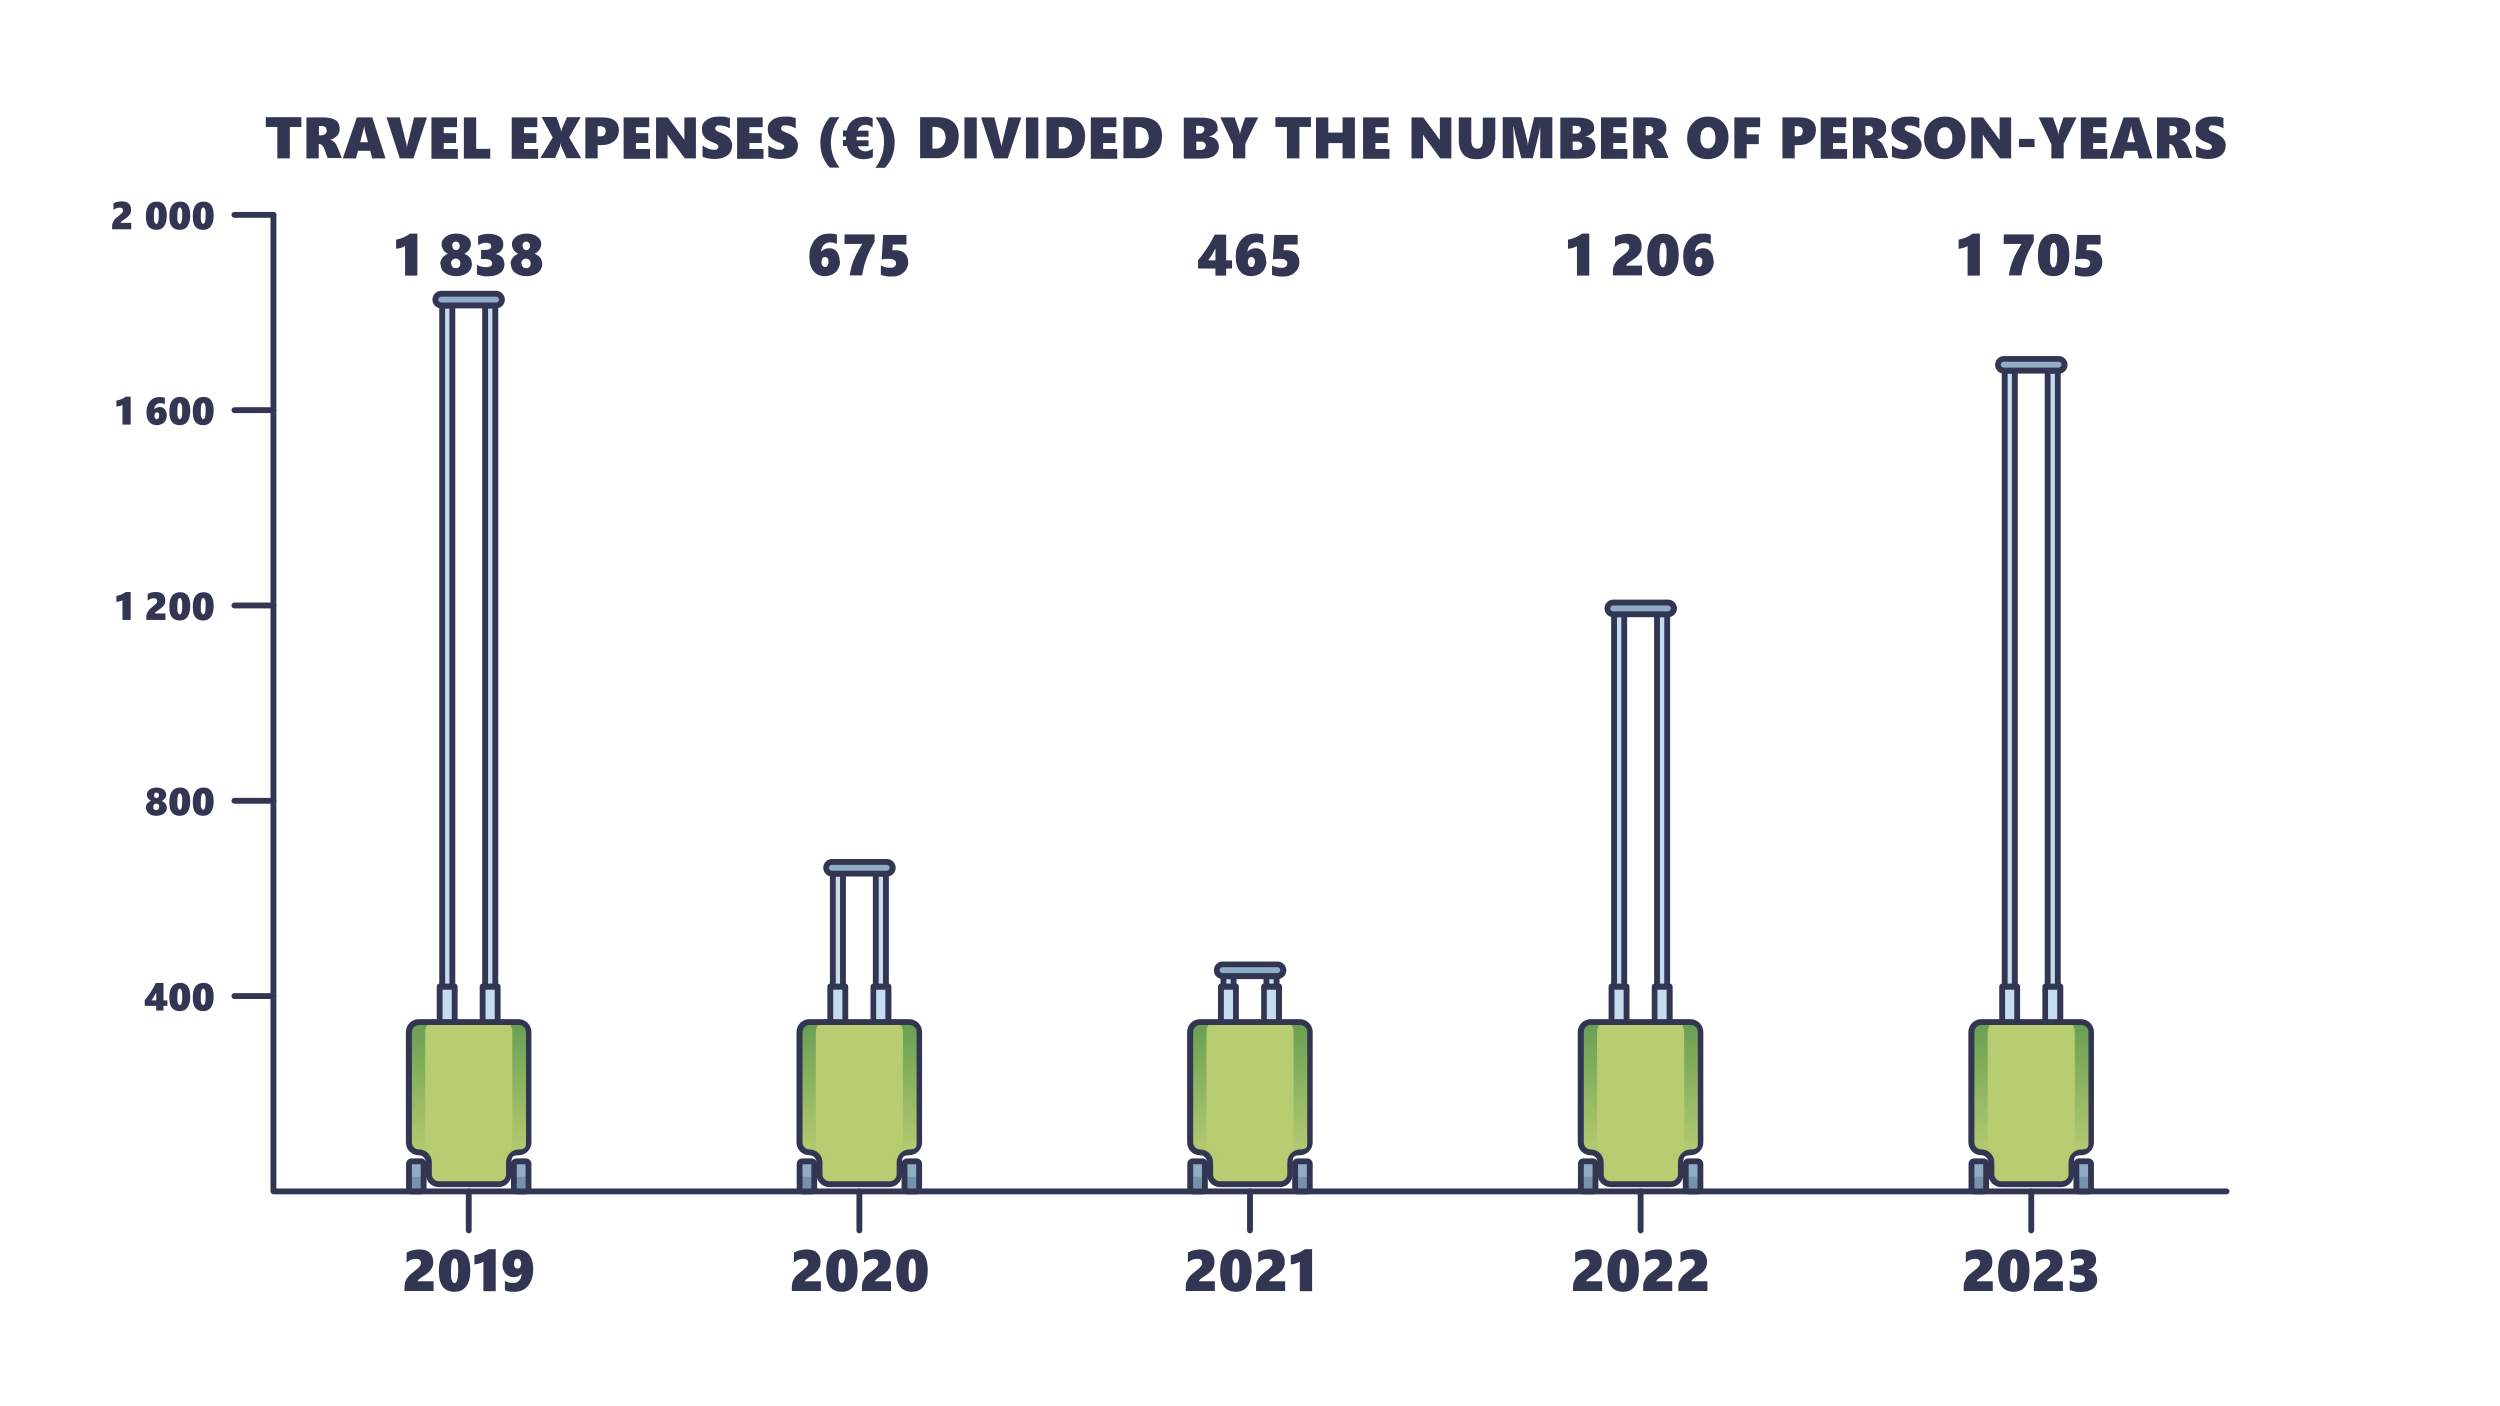 <?xml version="1.0" encoding="UTF-8"?>
<svg id="Matkakulut" xmlns="http://www.w3.org/2000/svg" version="1.1" xmlns:xlink="http://www.w3.org/1999/xlink" viewBox="0 0 1280 720">
  <defs>
    <style>
      .cls-1 {
        fill: #c5ddef;
      }

      .cls-1, .cls-2, .cls-3, .cls-4, .cls-5, .cls-6, .cls-7, .cls-8, .cls-9, .cls-10 {
        stroke-width: 0px;
      }

      .cls-2 {
        fill: url(#linear-gradient);
      }

      .cls-3 {
        fill: #b8cc71;
      }

      .cls-4 {
        fill: #90adc6;
      }

      .cls-5 {
        fill: url(#linear-gradient-5);
      }

      .cls-6 {
        fill: #7593aa;
      }

      .cls-7 {
        fill: url(#linear-gradient-2);
      }

      .cls-8 {
        fill: url(#linear-gradient-3);
      }

      .cls-9 {
        fill: url(#linear-gradient-4);
      }

      .cls-10 {
        fill: #333652;
      }
    </style>
    <linearGradient id="linear-gradient" x1="240.1" y1="885.2" x2="240.1" y2="952.5" gradientTransform="translate(0 -359.9)" gradientUnits="userSpaceOnUse">
      <stop offset="0" stop-color="#6aa053"/>
      <stop offset="1" stop-color="#b8cc71"/>
    </linearGradient>
    <linearGradient id="linear-gradient-2" x1="440.1" y1="885.2" x2="440.1" y2="952.5" gradientTransform="translate(0 -359.9)" gradientUnits="userSpaceOnUse">
      <stop offset="0" stop-color="#6aa053"/>
      <stop offset="1" stop-color="#b8cc71"/>
    </linearGradient>
    <linearGradient id="linear-gradient-3" x1="640.1" y1="885.2" x2="640.1" y2="952.5" gradientTransform="translate(0 -359.9)" gradientUnits="userSpaceOnUse">
      <stop offset="0" stop-color="#6aa053"/>
      <stop offset="1" stop-color="#b8cc71"/>
    </linearGradient>
    <linearGradient id="linear-gradient-4" x1="840.1" y1="885.2" x2="840.1" y2="952.5" gradientTransform="translate(0 -359.9)" gradientUnits="userSpaceOnUse">
      <stop offset="0" stop-color="#6aa053"/>
      <stop offset="1" stop-color="#b8cc71"/>
    </linearGradient>
    <linearGradient id="linear-gradient-5" x1="1040.1" y1="885.2" x2="1040.1" y2="952.5" gradientTransform="translate(0 -359.9)" gradientUnits="userSpaceOnUse">
      <stop offset="0" stop-color="#6aa053"/>
      <stop offset="1" stop-color="#b8cc71"/>
    </linearGradient>
  </defs>
  <path class="cls-10" d="M1140,611.5H140c-.8,0-1.5-.7-1.5-1.5V110c0-.8.7-1.5,1.5-1.5s1.5.7,1.5,1.5v498.5h998.5c.8,0,1.5.7,1.5,1.5s-.7,1.5-1.5,1.5Z"/>
  <path class="cls-10" d="M207.1,661.1v-1.7c0-1.2.1-2.2.4-3.1s.8-1.7,1.4-2.5,1.7-1.8,3.3-3c1.1-.9,1.9-1.5,2.2-1.9.4-.4.6-.8.8-1.1s.3-.8.3-1.2c0-1.4-.8-2.1-2.5-2.1s-3.3.6-4.8,1.9v-5.1c1.2-.6,2.2-1,3.3-1.2s2-.4,3.1-.4c2.3,0,4.1.5,5.3,1.6s1.9,2.6,1.9,4.6-.3,2.8-1,3.9-1.9,2.2-3.6,3.3c-1.4.9-2.3,1.5-2.7,1.9s-.7.8-.7,1h8.2v5h-14.9Z"/>
  <path class="cls-10" d="M240.8,650.4c0,3.6-.7,6.3-2.1,8.2s-3.4,2.8-6,2.8-4.7-.9-6-2.6-2-4.4-2-8,.7-6.4,2.2-8.3,3.5-2.8,6.2-2.8c5.1,0,7.7,3.6,7.7,10.7h0ZM234.6,650.4c0-2.1-.1-3.6-.4-4.6s-.8-1.5-1.4-1.5c-1.3,0-1.9,2.1-1.9,6.4s.1,3.7.4,4.7c.3,1,.8,1.5,1.4,1.5,1.3,0,1.9-2.2,1.9-6.5h0Z"/>
  <path class="cls-10" d="M247.5,661.1v-15.1c-.7.4-1.4.7-2.1.9s-1.6.4-2.5.5v-4.7c1.3-.2,2.5-.6,3.7-1.1,1.1-.5,2.3-1.1,3.5-2h3.7v21.5h-6.3Z"/>
  <path class="cls-10" d="M273,649.7c0,3.7-.9,6.5-2.6,8.6s-4.1,3.1-7.1,3.1-3.5-.3-4.8-.8v-4.8c.4.3,1,.5,1.8.8.8.2,1.5.3,2.1.3,1.5,0,2.6-.4,3.4-1.2s1.2-2,1.2-3.6h0c-.9,1.2-2.3,1.8-4,1.8s-2-.3-2.9-.8-1.6-1.3-2.1-2.3-.7-2.1-.7-3.3.3-2.9,1-4.1,1.6-2.1,2.8-2.7,2.6-.9,4.1-.9,3,.4,4.2,1.2,2.1,2,2.7,3.5.9,3.2.9,5.3h0ZM266.8,647c0-.7-.2-1.3-.5-1.8s-.8-.8-1.3-.8-1,.2-1.3.6c-.3.4-.5,1.1-.5,2s.2,1.5.5,1.9.8.6,1.3.6,1-.2,1.3-.7.5-1.1.5-1.9h0Z"/>
  <path class="cls-10" d="M240,631.5c-.8,0-1.5-.7-1.5-1.5v-20c0-.8.7-1.5,1.5-1.5s1.5.7,1.5,1.5v20c0,.8-.7,1.5-1.5,1.5Z"/>
  <path class="cls-10" d="M405.4,661.1v-1.7c0-1.2.1-2.2.4-3.1s.8-1.7,1.4-2.5,1.7-1.8,3.3-3c1.1-.9,1.9-1.5,2.2-1.9.4-.4.6-.8.8-1.1s.3-.8.3-1.2c0-1.4-.8-2.1-2.5-2.1s-3.3.6-4.8,1.9v-5.1c1.2-.6,2.2-1,3.3-1.2s2-.4,3.1-.4c2.3,0,4.1.5,5.3,1.6s1.9,2.6,1.9,4.6-.3,2.8-1,3.9-1.9,2.2-3.6,3.3c-1.4.9-2.3,1.5-2.7,1.9-.4.4-.7.8-.7,1h8.2v5h-14.9Z"/>
  <path class="cls-10" d="M439.1,650.4c0,3.6-.7,6.3-2.1,8.2s-3.4,2.8-6,2.8-4.7-.9-6-2.6-2-4.4-2-8,.7-6.4,2.2-8.3,3.5-2.8,6.2-2.8c5.1,0,7.7,3.6,7.7,10.7h0ZM432.9,650.4c0-2.1-.1-3.6-.4-4.6s-.8-1.5-1.4-1.5c-1.3,0-1.9,2.1-1.9,6.4s.1,3.7.4,4.7.8,1.5,1.4,1.5c1.3,0,1.9-2.2,1.9-6.5h0Z"/>
  <path class="cls-10" d="M441.3,661.1v-1.7c0-1.2.1-2.2.4-3.1s.8-1.7,1.4-2.5,1.7-1.8,3.3-3c1.1-.9,1.9-1.5,2.2-1.9.4-.4.6-.8.8-1.1s.3-.8.3-1.2c0-1.4-.8-2.1-2.5-2.1s-3.3.6-4.8,1.9v-5.1c1.2-.6,2.2-1,3.3-1.2s2-.4,3.1-.4c2.3,0,4.1.5,5.3,1.6s1.9,2.6,1.9,4.6-.3,2.8-1,3.9-1.9,2.2-3.6,3.3c-1.4.9-2.3,1.5-2.7,1.9-.4.4-.7.8-.7,1h8.2v5h-14.9Z"/>
  <path class="cls-10" d="M475,650.4c0,3.6-.7,6.3-2.1,8.2s-3.4,2.8-6,2.8-4.7-.9-6-2.6-2-4.4-2-8,.7-6.4,2.2-8.3,3.5-2.8,6.2-2.8c5.1,0,7.7,3.6,7.7,10.7h0ZM468.9,650.4c0-2.1-.1-3.6-.4-4.6s-.8-1.5-1.4-1.5c-1.3,0-1.9,2.1-1.9,6.4s.1,3.7.4,4.7.8,1.5,1.4,1.5c1.3,0,1.9-2.2,1.9-6.5h0Z"/>
  <path class="cls-10" d="M440,631.5c-.8,0-1.5-.7-1.5-1.5v-20c0-.8.7-1.5,1.5-1.5s1.5.7,1.5,1.5v20c0,.8-.7,1.5-1.5,1.5Z"/>
  <path class="cls-10" d="M607.1,661.1v-1.7c0-1.2,0-2.2.4-3.1s.8-1.7,1.4-2.5,1.7-1.8,3.3-3c1.1-.9,1.9-1.5,2.2-1.9.4-.4.6-.8.8-1.1s.3-.8.3-1.2c0-1.4-.8-2.1-2.5-2.1s-3.3.6-4.8,1.9v-5.1c1.2-.6,2.2-1,3.3-1.2s2-.4,3.1-.4c2.3,0,4.1.5,5.3,1.6s1.9,2.6,1.9,4.6-.3,2.8-1,3.9-1.9,2.2-3.6,3.3c-1.4.9-2.3,1.5-2.7,1.9s-.7.8-.7,1h8.2v5h-14.9Z"/>
  <path class="cls-10" d="M640.8,650.4c0,3.6-.7,6.3-2.1,8.2s-3.4,2.8-6,2.8-4.7-.9-6-2.6-2-4.4-2-8,.7-6.4,2.2-8.3,3.5-2.8,6.2-2.8c5.1,0,7.7,3.6,7.7,10.7h0ZM634.6,650.4c0-2.1,0-3.6-.4-4.6s-.8-1.5-1.4-1.5c-1.3,0-1.9,2.1-1.9,6.4s0,3.7.4,4.7c.3,1,.8,1.5,1.4,1.5,1.3,0,1.9-2.2,1.9-6.5h0Z"/>
  <path class="cls-10" d="M643.1,661.1v-1.7c0-1.2,0-2.2.4-3.1s.8-1.7,1.4-2.5,1.7-1.8,3.3-3c1.1-.9,1.9-1.5,2.2-1.9.4-.4.6-.8.8-1.1s.3-.8.3-1.2c0-1.4-.8-2.1-2.5-2.1s-3.3.6-4.8,1.9v-5.1c1.2-.6,2.2-1,3.3-1.2s2-.4,3.1-.4c2.3,0,4.1.5,5.3,1.6s1.9,2.6,1.9,4.6-.3,2.8-1,3.9-1.9,2.2-3.6,3.3c-1.4.9-2.3,1.5-2.7,1.9s-.7.8-.7,1h8.2v5h-14.9Z"/>
  <path class="cls-10" d="M665.5,661.1v-15.1c-.7.4-1.4.7-2.1.9s-1.6.4-2.5.5v-4.7c1.3-.2,2.5-.6,3.7-1.1,1.1-.5,2.3-1.1,3.5-2h3.7v21.5h-6.3Z"/>
  <path class="cls-10" d="M640,631.5c-.8,0-1.5-.7-1.5-1.5v-20c0-.8.7-1.5,1.5-1.5s1.5.7,1.5,1.5v20c0,.8-.7,1.5-1.5,1.5Z"/>
  <path class="cls-10" d="M805.4,661.1v-1.7c0-1.2,0-2.2.4-3.1s.8-1.7,1.4-2.5,1.7-1.8,3.3-3c1.1-.9,1.9-1.5,2.2-1.9.4-.4.6-.8.8-1.1s.3-.8.3-1.2c0-1.4-.8-2.1-2.5-2.1s-3.3.6-4.8,1.9v-5.1c1.2-.6,2.2-1,3.3-1.2s2-.4,3.1-.4c2.3,0,4.1.5,5.3,1.6s1.9,2.6,1.9,4.6-.3,2.8-1,3.9-1.9,2.2-3.6,3.3c-1.4.9-2.3,1.5-2.7,1.9s-.7.8-.7,1h8.2v5h-14.9Z"/>
  <path class="cls-10" d="M839.1,650.4c0,3.6-.7,6.3-2.1,8.2s-3.4,2.8-6,2.8-4.7-.9-6-2.6-2-4.4-2-8,.7-6.4,2.2-8.3,3.5-2.8,6.2-2.8c5.1,0,7.7,3.6,7.7,10.7h0ZM832.9,650.4c0-2.1,0-3.6-.4-4.6s-.8-1.5-1.4-1.5c-1.3,0-1.9,2.1-1.9,6.4s0,3.7.4,4.7c.3,1,.8,1.5,1.4,1.5,1.3,0,1.9-2.2,1.9-6.5h0Z"/>
  <path class="cls-10" d="M841.3,661.1v-1.7c0-1.2,0-2.2.4-3.1s.8-1.7,1.4-2.5,1.7-1.8,3.3-3c1.1-.9,1.9-1.5,2.2-1.9.4-.4.6-.8.8-1.1s.3-.8.3-1.2c0-1.4-.8-2.1-2.5-2.1s-3.3.6-4.8,1.9v-5.1c1.2-.6,2.2-1,3.3-1.2s2-.4,3.1-.4c2.3,0,4.1.5,5.3,1.6s1.9,2.6,1.9,4.6-.3,2.8-1,3.9-1.9,2.2-3.6,3.3c-1.4.9-2.3,1.5-2.7,1.9s-.7.8-.7,1h8.2v5h-14.9Z"/>
  <path class="cls-10" d="M859.3,661.1v-1.7c0-1.2,0-2.2.4-3.1s.8-1.7,1.4-2.5,1.7-1.8,3.3-3c1.1-.9,1.9-1.5,2.2-1.9.4-.4.6-.8.8-1.1s.3-.8.3-1.2c0-1.4-.8-2.1-2.5-2.1s-3.3.6-4.8,1.9v-5.1c1.2-.6,2.2-1,3.3-1.2s2-.4,3.1-.4c2.3,0,4.1.5,5.3,1.6s1.9,2.6,1.9,4.6-.3,2.8-1,3.9-1.9,2.2-3.6,3.3c-1.4.9-2.3,1.5-2.7,1.9s-.7.8-.7,1h8.2v5h-14.9Z"/>
  <path class="cls-10" d="M840,631.5c-.8,0-1.5-.7-1.5-1.5v-20c0-.8.7-1.5,1.5-1.5s1.5.7,1.5,1.5v20c0,.8-.7,1.5-1.5,1.5Z"/>
  <path class="cls-10" d="M1005.4,661.1v-1.7c0-1.2,0-2.2.4-3.1s.8-1.7,1.4-2.5,1.7-1.8,3.3-3c1.1-.9,1.9-1.5,2.2-1.9.4-.4.6-.8.8-1.1s.3-.8.3-1.2c0-1.4-.8-2.1-2.5-2.1s-3.3.6-4.8,1.9v-5.1c1.2-.6,2.2-1,3.3-1.2s2-.4,3.1-.4c2.3,0,4.1.5,5.3,1.6s1.9,2.6,1.9,4.6-.3,2.8-1,3.9-1.9,2.2-3.6,3.3c-1.4.9-2.3,1.5-2.7,1.9s-.7.8-.7,1h8.2v5h-14.9Z"/>
  <path class="cls-10" d="M1039.1,650.4c0,3.6-.7,6.3-2.1,8.2s-3.4,2.8-6,2.8-4.7-.9-6-2.6-2-4.4-2-8,.7-6.4,2.2-8.3c1.5-1.9,3.5-2.8,6.2-2.8,5.1,0,7.7,3.6,7.7,10.7h0ZM1032.9,650.4c0-2.1,0-3.6-.4-4.6s-.8-1.5-1.4-1.5c-1.3,0-1.9,2.1-1.9,6.4s0,3.7.4,4.7.8,1.5,1.4,1.5c1.3,0,1.9-2.2,1.9-6.5h0Z"/>
  <path class="cls-10" d="M1041.3,661.1v-1.7c0-1.2,0-2.2.4-3.1s.8-1.7,1.4-2.5,1.7-1.8,3.3-3c1.1-.9,1.9-1.5,2.2-1.9.4-.4.6-.8.8-1.1s.3-.8.3-1.2c0-1.4-.8-2.1-2.5-2.1s-3.3.6-4.8,1.9v-5.1c1.2-.6,2.2-1,3.3-1.2s2-.4,3.1-.4c2.3,0,4.1.5,5.3,1.6s1.9,2.6,1.9,4.6-.3,2.8-1,3.9-1.9,2.2-3.6,3.3c-1.4.9-2.3,1.5-2.7,1.9-.4.4-.7.8-.7,1h8.2v5h-14.9Z"/>
  <path class="cls-10" d="M1073.8,655.1c0,2-.7,3.6-2.2,4.7s-3.6,1.7-6.3,1.7-2,0-3-.3c-1-.2-1.9-.4-2.6-.7v-4.9c.7.4,1.4.7,2.2.9s1.7.3,2.5.3,1.8-.2,2.3-.5.8-.9.8-1.5-.3-1.2-1-1.6-1.6-.6-2.7-.6h-2v-4.6h1.8c1.2,0,2.1-.2,2.6-.5.6-.4.8-.8.8-1.4s-.2-1-.6-1.3-1.1-.5-2-.5c-1.4,0-2.7.4-4.1,1.2v-4.7c1.7-.7,3.5-1.1,5.4-1.1s4.1.5,5.5,1.4,2,2.3,2,3.9-.4,2.4-1.1,3.3-1.7,1.5-3,1.7h0c1.4.3,2.5.8,3.4,1.7.8.9,1.2,2,1.2,3.3h0Z"/>
  <path class="cls-10" d="M1040,631.5c-.8,0-1.5-.7-1.5-1.5v-20c0-.8.7-1.5,1.5-1.5s1.5.7,1.5,1.5v20c0,.8-.7,1.5-1.5,1.5Z"/>
  <path class="cls-10" d="M140,111.5h-20c-.8,0-1.5-.7-1.5-1.5s.7-1.5,1.5-1.5h20c.8,0,1.5.7,1.5,1.5s-.7,1.5-1.5,1.5Z"/>
  <path class="cls-10" d="M57.4,117.4v-1.1c0-.8,0-1.5.3-2.1s.5-1.1.9-1.7,1.2-1.2,2.2-2c.7-.6,1.2-1,1.5-1.3s.4-.5.5-.7.2-.5.2-.8c0-.9-.6-1.4-1.7-1.4s-2.2.4-3.2,1.2v-3.4c.8-.4,1.5-.7,2.2-.8s1.4-.2,2.1-.2c1.5,0,2.7.4,3.5,1.1s1.2,1.8,1.2,3.1-.2,1.9-.7,2.6-1.2,1.4-2.4,2.2c-.9.6-1.5,1-1.8,1.3s-.4.5-.5.7h5.5v3.3h-9.9.1Z"/>
  <path class="cls-10" d="M85.4,110.3c0,2.4-.5,4.2-1.4,5.5s-2.3,1.9-4,1.9-3.1-.6-4-1.7-1.3-2.9-1.3-5.4.5-4.3,1.4-5.5,2.3-1.9,4.2-1.9c3.4,0,5.1,2.4,5.1,7.1ZM81.3,110.3c0-1.4,0-2.4-.3-3.1s-.5-1-.9-1c-.9,0-1.3,1.4-1.3,4.3s0,2.4.3,3.1.5,1,.9,1c.9,0,1.3-1.4,1.3-4.3Z"/>
  <path class="cls-10" d="M97.4,110.3c0,2.4-.5,4.2-1.4,5.5s-2.3,1.9-4,1.9-3.1-.6-4-1.7-1.3-2.9-1.3-5.4.5-4.3,1.4-5.5,2.3-1.9,4.2-1.9c3.4,0,5.1,2.4,5.1,7.1ZM93.3,110.3c0-1.4,0-2.4-.3-3.1s-.5-1-.9-1c-.9,0-1.3,1.4-1.3,4.3s0,2.4.3,3.1.5,1,.9,1c.9,0,1.3-1.4,1.3-4.3Z"/>
  <path class="cls-10" d="M109.4,110.3c0,2.4-.5,4.2-1.4,5.5s-2.3,1.9-4,1.9-3.1-.6-4-1.7-1.3-2.9-1.3-5.4.5-4.3,1.4-5.5,2.3-1.9,4.2-1.9c3.4,0,5.1,2.4,5.1,7.1ZM105.3,110.3c0-1.4,0-2.4-.3-3.1s-.5-1-.9-1c-.9,0-1.3,1.4-1.3,4.3s0,2.4.3,3.1.5,1,.9,1c.9,0,1.3-1.4,1.3-4.3Z"/>
  <path class="cls-10" d="M140,211.5h-20c-.8,0-1.5-.7-1.5-1.5s.7-1.5,1.5-1.5h20c.8,0,1.5.7,1.5,1.5s-.7,1.5-1.5,1.5Z"/>
  <path class="cls-10" d="M62.7,217.4v-10.1c-.5.3-.9.5-1.4.6s-1,.2-1.7.3v-3.1c.9-.1,1.7-.4,2.5-.7s1.5-.8,2.3-1.3h2.5v14.3h-4.2Z"/>
  <path class="cls-10" d="M85.4,212.6c0,.9-.2,1.8-.6,2.6s-1,1.4-1.8,1.8-1.7.7-2.6.7c-1.7,0-3-.6-4-1.7s-1.4-2.8-1.4-4.8.3-3,.8-4.2,1.3-2.1,2.4-2.8,2.2-.9,3.6-.9,1.9.1,2.6.4v3.3c-.6-.4-1.4-.6-2.3-.6s-1.6.3-2.2.9-.9,1.4-.9,2.3h0c.7-.8,1.6-1.2,2.8-1.2s2,.4,2.6,1.2,1,1.9,1,3.2v-.2ZM81.5,212.7c0-.5,0-.9-.3-1.2s-.5-.4-.9-.4-.7.2-.9.5-.3.7-.3,1.3,0,.9.3,1.2.5.5.9.5.7-.2.9-.5.3-.7.3-1.3h0Z"/>
  <path class="cls-10" d="M97.4,210.3c0,2.4-.5,4.2-1.4,5.5s-2.3,1.9-4,1.9-3.1-.6-4-1.7-1.3-2.9-1.3-5.4.5-4.3,1.4-5.5,2.3-1.9,4.2-1.9c3.4,0,5.1,2.4,5.1,7.1h0ZM93.3,210.3c0-1.4,0-2.4-.3-3.1s-.5-1-.9-1c-.9,0-1.3,1.4-1.3,4.3s0,2.4.3,3.1.5,1,.9,1c.9,0,1.3-1.4,1.3-4.3Z"/>
  <path class="cls-10" d="M109.4,210.3c0,2.4-.5,4.2-1.4,5.5s-2.3,1.9-4,1.9-3.1-.6-4-1.7-1.3-2.9-1.3-5.4.5-4.3,1.4-5.5,2.3-1.9,4.2-1.9c3.4,0,5.1,2.4,5.1,7.1h0ZM105.3,210.3c0-1.4,0-2.4-.3-3.1s-.5-1-.9-1c-.9,0-1.3,1.4-1.3,4.3s0,2.4.3,3.1.5,1,.9,1c.9,0,1.3-1.4,1.3-4.3Z"/>
  <path class="cls-10" d="M140,311.5h-20c-.8,0-1.5-.7-1.5-1.5s.7-1.5,1.5-1.5h20c.8,0,1.5.7,1.5,1.5s-.7,1.5-1.5,1.5Z"/>
  <path class="cls-10" d="M62.7,317.4v-10.1c-.5.3-.9.5-1.4.6s-1,.2-1.7.3v-3.1c.9-.1,1.7-.4,2.5-.7s1.5-.8,2.3-1.3h2.5v14.3h-4.2Z"/>
  <path class="cls-10" d="M74.9,317.4v-1.1c0-.8,0-1.5.3-2.1s.5-1.1.9-1.7,1.2-1.2,2.2-2c.7-.6,1.2-1,1.5-1.3s.4-.5.5-.7.2-.5.2-.8c0-.9-.6-1.4-1.7-1.4s-2.2.4-3.2,1.2v-3.4c.8-.4,1.5-.7,2.2-.8s1.4-.2,2.1-.2c1.5,0,2.7.4,3.5,1.1s1.2,1.8,1.2,3.1-.2,1.9-.7,2.6-1.2,1.4-2.4,2.2c-.9.6-1.5,1-1.8,1.3s-.4.5-.5.7h5.5v3.3h-9.9.1Z"/>
  <path class="cls-10" d="M97.4,310.3c0,2.4-.5,4.2-1.4,5.5s-2.3,1.9-4,1.9-3.1-.6-4-1.7-1.3-2.9-1.3-5.4.5-4.3,1.4-5.5,2.3-1.9,4.2-1.9c3.4,0,5.1,2.4,5.1,7.1ZM93.3,310.3c0-1.4,0-2.4-.3-3.1s-.5-1-.9-1c-.9,0-1.3,1.4-1.3,4.3s0,2.4.3,3.1.5,1,.9,1c.9,0,1.3-1.4,1.3-4.3Z"/>
  <path class="cls-10" d="M109.4,310.3c0,2.4-.5,4.2-1.4,5.5s-2.3,1.9-4,1.9-3.1-.6-4-1.7-1.3-2.9-1.3-5.4.5-4.3,1.4-5.5,2.3-1.9,4.2-1.9c3.4,0,5.1,2.4,5.1,7.1ZM105.3,310.3c0-1.4,0-2.4-.3-3.1s-.5-1-.9-1c-.9,0-1.3,1.4-1.3,4.3s0,2.4.3,3.1.5,1,.9,1c.9,0,1.3-1.4,1.3-4.3Z"/>
  <path class="cls-10" d="M140,411.5h-20c-.8,0-1.5-.7-1.5-1.5s.7-1.5,1.5-1.5h20c.8,0,1.5.7,1.5,1.5s-.7,1.5-1.5,1.5Z"/>
  <path class="cls-10" d="M74.7,413.6c0-.9.2-1.6.7-2.2s1.1-1.1,1.9-1.4c-.7-.4-1.2-.8-1.6-1.4s-.5-1.2-.5-1.8.2-1.3.6-1.8,1-1,1.8-1.3,1.6-.5,2.5-.5,1.8.2,2.6.5,1.4.7,1.8,1.3.6,1.2.6,1.9-.2,1.3-.6,1.8-.9,1-1.7,1.4c.9.4,1.6.9,2,1.5s.6,1.3.6,2.1-.2,1.5-.7,2.1-1.1,1.1-1.9,1.4-1.7.5-2.7.5c-1.6,0-2.9-.4-3.8-1.1s-1.5-1.7-1.5-2.9h-.1ZM78.5,413.2c0,.5,0,.9.4,1.2s.7.4,1.1.4.9-.2,1.1-.5.4-.7.4-1.2,0-.9-.4-1.2-.7-.5-1.1-.5-.8.2-1.1.5-.4.7-.4,1.2h0ZM78.8,407.2c0,.4,0,.7.4,1s.5.4.9.4.7-.1.9-.4.4-.6.4-1,0-.8-.4-1-.6-.4-.9-.4-.7.1-.9.4-.4.6-.4,1Z"/>
  <path class="cls-10" d="M97.4,410.3c0,2.4-.5,4.2-1.4,5.5s-2.3,1.9-4,1.9-3.1-.6-4-1.7-1.3-2.9-1.3-5.4.5-4.3,1.4-5.5,2.3-1.9,4.2-1.9c3.4,0,5.1,2.4,5.1,7.1ZM93.3,410.3c0-1.4,0-2.4-.3-3.1s-.5-1-.9-1c-.9,0-1.3,1.4-1.3,4.3s0,2.4.3,3.1.5,1,.9,1c.9,0,1.3-1.4,1.3-4.3Z"/>
  <path class="cls-10" d="M109.4,410.3c0,2.4-.5,4.2-1.4,5.5s-2.3,1.9-4,1.9-3.1-.6-4-1.7-1.3-2.9-1.3-5.4.5-4.3,1.4-5.5,2.3-1.9,4.2-1.9c3.4,0,5.1,2.4,5.1,7.1ZM105.3,410.3c0-1.4,0-2.4-.3-3.1s-.5-1-.9-1c-.9,0-1.3,1.4-1.3,4.3s0,2.4.3,3.1.5,1,.9,1c.9,0,1.3-1.4,1.3-4.3Z"/>
  <path class="cls-10" d="M140,511.5h-20c-.8,0-1.5-.7-1.5-1.5s.7-1.5,1.5-1.5h20c.8,0,1.5.7,1.5,1.5s-.7,1.5-1.5,1.5Z"/>
  <path class="cls-10" d="M83.7,503.4v8.8h2v2.8h-2v2.4h-3.7v-2.4h-5.9v-2.9c1-1.2,2.1-2.6,3.1-4.2s1.9-3.1,2.5-4.6h4ZM80,512.2v-4.1c-.6,1.3-1.4,2.7-2.5,4.1h2.5Z"/>
  <path class="cls-10" d="M97.4,510.3c0,2.4-.5,4.2-1.4,5.5s-2.3,1.9-4,1.9-3.1-.6-4-1.7-1.3-2.9-1.3-5.4.5-4.3,1.4-5.5,2.3-1.9,4.2-1.9c3.4,0,5.1,2.4,5.1,7.1h0ZM93.3,510.3c0-1.4,0-2.4-.3-3.1s-.5-1-.9-1c-.9,0-1.3,1.4-1.3,4.3s0,2.4.3,3.1.5,1,.9,1c.9,0,1.3-1.4,1.3-4.3Z"/>
  <path class="cls-10" d="M109.4,510.3c0,2.4-.5,4.2-1.4,5.5s-2.3,1.9-4,1.9-3.1-.6-4-1.7-1.3-2.9-1.3-5.4.5-4.3,1.4-5.5,2.3-1.9,4.2-1.9c3.4,0,5.1,2.4,5.1,7.1h0ZM105.3,510.3c0-1.4,0-2.4-.3-3.1s-.5-1-.9-1c-.9,0-1.3,1.4-1.3,4.3s0,2.4.3,3.1.5,1,.9,1c.9,0,1.3-1.4,1.3-4.3Z"/>
  <rect class="cls-1" x="225.1" y="505.1" width="7.7" height="32.1"/>
  <path class="cls-10" d="M232.8,538.7h-7.7c-.8,0-1.5-.7-1.5-1.5v-32.1c0-.8.7-1.5,1.5-1.5h7.7c.8,0,1.5.7,1.5,1.5v32.1c0,.8-.7,1.5-1.5,1.5ZM226.6,535.7h4.7v-29.1h-4.7v29.1Z"/>
  <rect class="cls-1" x="226.4" y="156.4" width="5.2" height="348.7"/>
  <path class="cls-10" d="M231.6,506.6h-5.2c-.8,0-1.5-.7-1.5-1.5V156.4c0-.8.7-1.5,1.5-1.5h5.2c.8,0,1.5.7,1.5,1.5v348.7c0,.8-.7,1.5-1.5,1.5ZM227.9,503.6h2.2V157.9h-2.2v345.7Z"/>
  <rect class="cls-1" x="247.1" y="505.1" width="7.7" height="32.1"/>
  <path class="cls-10" d="M254.8,538.7h-7.7c-.8,0-1.5-.7-1.5-1.5v-32.1c0-.8.7-1.5,1.5-1.5h7.7c.8,0,1.5.7,1.5,1.5v32.1c0,.8-.7,1.5-1.5,1.5h0ZM248.6,535.7h4.7v-29.1h-4.7v29.1Z"/>
  <rect class="cls-1" x="248.4" y="156.4" width="5.2" height="348.7"/>
  <path class="cls-10" d="M253.6,506.6h-5.2c-.8,0-1.5-.7-1.5-1.5V156.4c0-.8.7-1.5,1.5-1.5h5.2c.8,0,1.5.7,1.5,1.5v348.7c0,.8-.7,1.5-1.5,1.5ZM249.9,503.6h2.2V157.9h-2.2v345.7Z"/>
  <path class="cls-4" d="M254,150.4h-28.1c-1.6,0-3,1.3-3,3h0c0,1.6,1.3,3,3,3h28.1c1.6,0,3-1.3,3-3h0c0-1.7-1.4-3-3-3Z"/>
  <path class="cls-10" d="M254,157.9h-28.1c-2.5,0-4.5-2-4.5-4.5s2-4.5,4.5-4.5h28.1c2.4,0,4.5,2,4.5,4.5s-2,4.5-4.5,4.5ZM225.9,151.9c-.8,0-1.5.7-1.5,1.5s.7,1.5,1.5,1.5h28.1c.8,0,1.5-.7,1.5-1.5s-.7-1.5-1.5-1.5h-28.1Z"/>
  <path class="cls-2" d="M240,523.3h-25.5c-2.8,0-5.1,2.3-5.1,5.1v56.5c0,2.8,2.3,5.1,5.1,5.1h0c2.8,0,5.1,2.3,5.1,5.1v6.1c0,2.8,2.3,5.1,5.1,5.1h30.8c2.8,0,5.1-2.3,5.1-5.1v-6.1c0-2.8,2.3-5.1,5.1-5.1h0c2.8,0,5.1-2.3,5.1-5.1v-56.5c0-2.8-2.3-5.1-5.1-5.1h-25.7Z"/>
  <path class="cls-3" d="M240,523.3h-18.6c-2,0-3.7,2.3-3.7,5.1v56.5c0,2.8,1.6,5.1,3.7,5.1h0c2,0,3.7,2.3,3.7,5.1v6.1c0,2.8,1.6,5.1,3.7,5.1h22.4c2,0,3.7-2.3,3.7-5.1v-6.1c0-2.8,1.6-5.1,3.7-5.1h0c2,0,3.7-2.3,3.7-5.1v-56.5c0-2.8-1.6-5.1-3.7-5.1h-18.6,0Z"/>
  <path class="cls-4" d="M216.9,595.9c0-.7-.6-1.3-1.3-1.3h-4.9c-.7,0-1.3.6-1.3,1.3v6.3h7.5v-6.3Z"/>
  <path class="cls-6" d="M209.4,602.2v6.5c0,.7.6,1.3,1.3,1.3h4.9c.7,0,1.3-.6,1.3-1.3v-6.5h-7.5Z"/>
  <path class="cls-10" d="M215.6,611.5h-4.9c-1.5,0-2.8-1.2-2.8-2.8v-12.8c0-1.5,1.3-2.8,2.8-2.8h4.9c1.5,0,2.8,1.2,2.8,2.8v12.8c0,1.5-1.3,2.8-2.8,2.8ZM210.9,608.5h4.5v-12.4h-4.5v12.4ZM215.6,596.1h0Z"/>
  <path class="cls-4" d="M263.1,595.9c0-.7.6-1.3,1.3-1.3h4.9c.7,0,1.3.6,1.3,1.3v6.3h-7.5v-6.3h0Z"/>
  <path class="cls-6" d="M270.6,602.2v6.5c0,.7-.6,1.3-1.3,1.3h-4.9c-.7,0-1.3-.6-1.3-1.3v-6.5h7.5,0Z"/>
  <path class="cls-10" d="M269.3,611.5h-4.9c-1.5,0-2.8-1.2-2.8-2.8v-12.8c0-1.5,1.2-2.8,2.8-2.8h4.9c1.5,0,2.8,1.2,2.8,2.8v12.8c0,1.5-1.2,2.8-2.8,2.8ZM264.6,608.5h4.5v-12.4h-4.5v12.4ZM269.3,596.1h0Z"/>
  <path class="cls-10" d="M255.4,607.8h-30.8c-3.6,0-6.6-2.9-6.6-6.6v-6.1c0-2-1.6-3.6-3.6-3.6-3.6,0-6.6-2.9-6.6-6.6v-56.5c0-3.6,2.9-6.6,6.6-6.6h51.1c3.6,0,6.6,2.9,6.6,6.6v56.5c0,3.6-2.9,6.6-6.6,6.6s-3.6,1.6-3.6,3.6v6.1c0,3.6-2.9,6.6-6.6,6.6h.1ZM214.5,524.8c-2,0-3.6,1.6-3.6,3.6v56.5c0,2,1.6,3.6,3.6,3.6,3.6,0,6.6,2.9,6.6,6.6v6.1c0,2,1.6,3.6,3.6,3.6h30.8c2,0,3.6-1.6,3.6-3.6v-6.1c0-3.6,2.9-6.6,6.6-6.6s3.6-1.6,3.6-3.6v-56.5c0-2-1.6-3.6-3.6-3.6h-51.2Z"/>
  <rect class="cls-1" x="425.1" y="505.1" width="7.7" height="32.1"/>
  <path class="cls-10" d="M432.8,538.7h-7.7c-.8,0-1.5-.7-1.5-1.5v-32.1c0-.8.7-1.5,1.5-1.5h7.7c.8,0,1.5.7,1.5,1.5v32.1c0,.8-.7,1.5-1.5,1.5ZM426.6,535.7h4.7v-29.1h-4.7v29.1Z"/>
  <rect class="cls-1" x="426.4" y="447.3" width="5.2" height="57.8"/>
  <path class="cls-10" d="M431.6,506.6h-5.2c-.8,0-1.5-.7-1.5-1.5v-57.8c0-.8.7-1.5,1.5-1.5h5.2c.8,0,1.5.7,1.5,1.5v57.8c0,.8-.7,1.5-1.5,1.5ZM427.9,503.6h2.2v-54.8h-2.2v54.8Z"/>
  <rect class="cls-1" x="447.1" y="505.1" width="7.7" height="32.1"/>
  <path class="cls-10" d="M454.9,538.7h-7.7c-.8,0-1.5-.7-1.5-1.5v-32.1c0-.8.7-1.5,1.5-1.5h7.7c.8,0,1.5.7,1.5,1.5v32.1c0,.8-.7,1.5-1.5,1.5ZM448.6,535.7h4.7v-29.1h-4.7v29.1Z"/>
  <rect class="cls-1" x="448.4" y="447.3" width="5.2" height="57.8"/>
  <path class="cls-10" d="M453.6,506.6h-5.2c-.8,0-1.5-.7-1.5-1.5v-57.8c0-.8.7-1.5,1.5-1.5h5.2c.8,0,1.5.7,1.5,1.5v57.8c0,.8-.7,1.5-1.5,1.5ZM449.9,503.6h2.2v-54.8h-2.2v54.8Z"/>
  <path class="cls-4" d="M454.1,441.2h-28.1c-1.6,0-3,1.3-3,3h0c0,1.6,1.3,3,3,3h28.1c1.6,0,3-1.3,3-3h0c0-1.7-1.4-3-3-3Z"/>
  <path class="cls-10" d="M454.1,448.8h-28.1c-2.5,0-4.5-2-4.5-4.5s2-4.5,4.5-4.5h28.1c2.4,0,4.5,2,4.5,4.5s-2,4.5-4.5,4.5ZM425.9,442.8c-.8,0-1.5.7-1.5,1.5s.7,1.5,1.5,1.5h28.1c.8,0,1.5-.7,1.5-1.5s-.7-1.5-1.5-1.5h-28.1Z"/>
  <path class="cls-7" d="M440,523.3h-25.5c-2.8,0-5.1,2.3-5.1,5.1v56.5c0,2.8,2.3,5.1,5.1,5.1h0c2.8,0,5.1,2.3,5.1,5.1v6.1c0,2.8,2.3,5.1,5.1,5.1h30.8c2.8,0,5.1-2.3,5.1-5.1v-6.1c0-2.8,2.3-5.1,5.1-5.1h0c2.8,0,5.1-2.3,5.1-5.1v-56.5c0-2.8-2.3-5.1-5.1-5.1h-25.7Z"/>
  <path class="cls-3" d="M440,523.3h-18.6c-2,0-3.7,2.3-3.7,5.1v56.5c0,2.8,1.6,5.1,3.7,5.1h0c2,0,3.7,2.3,3.7,5.1v6.1c0,2.8,1.6,5.1,3.7,5.1h22.4c2,0,3.7-2.3,3.7-5.1v-6.1c0-2.8,1.6-5.1,3.7-5.1h0c2,0,3.7-2.3,3.7-5.1v-56.5c0-2.8-1.6-5.1-3.7-5.1h-18.6Z"/>
  <path class="cls-4" d="M416.9,595.9c0-.7-.6-1.3-1.3-1.3h-4.9c-.7,0-1.3.6-1.3,1.3v6.3h7.5v-6.3h0Z"/>
  <path class="cls-6" d="M409.4,602.2v6.5c0,.7.6,1.3,1.3,1.3h4.9c.7,0,1.3-.6,1.3-1.3v-6.5h-7.5,0Z"/>
  <path class="cls-10" d="M415.6,611.5h-4.9c-1.5,0-2.8-1.2-2.8-2.8v-12.8c0-1.5,1.2-2.8,2.8-2.8h4.9c1.5,0,2.8,1.2,2.8,2.8v12.8c0,1.5-1.2,2.8-2.8,2.8ZM410.9,608.5h4.5v-12.4h-4.5v12.4ZM415.6,596.1h0Z"/>
  <path class="cls-4" d="M463.1,595.9c0-.7.6-1.3,1.3-1.3h4.9c.7,0,1.3.6,1.3,1.3v6.3h-7.5v-6.3h0Z"/>
  <path class="cls-6" d="M470.6,602.2v6.5c0,.7-.6,1.3-1.3,1.3h-4.9c-.7,0-1.3-.6-1.3-1.3v-6.5h7.5,0Z"/>
  <path class="cls-10" d="M469.3,611.5h-4.9c-1.5,0-2.8-1.2-2.8-2.8v-12.8c0-1.5,1.3-2.8,2.8-2.8h4.9c1.5,0,2.8,1.2,2.8,2.8v12.8c0,1.5-1.3,2.8-2.8,2.8ZM464.6,608.5h4.5v-12.4h-4.5v12.4ZM469.3,596.1h0Z"/>
  <path class="cls-10" d="M455.4,607.8h-30.8c-3.6,0-6.6-2.9-6.6-6.6v-6.1c0-2-1.6-3.6-3.6-3.6-3.6,0-6.6-2.9-6.6-6.6v-56.5c0-3.6,2.9-6.6,6.6-6.6h51.1c3.6,0,6.6,2.9,6.6,6.6v56.5c0,3.6-2.9,6.6-6.6,6.6s-3.6,1.6-3.6,3.6v6.1c0,3.6-2.9,6.6-6.6,6.6h.1ZM414.5,524.8c-2,0-3.6,1.6-3.6,3.6v56.5c0,2,1.6,3.6,3.6,3.6,3.6,0,6.6,2.9,6.6,6.6v6.1c0,2,1.6,3.6,3.6,3.6h30.8c2,0,3.6-1.6,3.6-3.6v-6.1c0-3.6,2.9-6.6,6.6-6.6s3.6-1.6,3.6-3.6v-56.5c0-2-1.6-3.6-3.6-3.6h-51.2Z"/>
  <rect class="cls-1" x="625.1" y="505.1" width="7.7" height="32.1"/>
  <path class="cls-10" d="M632.8,538.7h-7.7c-.8,0-1.5-.7-1.5-1.5v-32.1c0-.8.7-1.5,1.5-1.5h7.7c.8,0,1.5.7,1.5,1.5v32.1c0,.8-.7,1.5-1.5,1.5ZM626.6,535.7h4.7v-29.1h-4.7v29.1Z"/>
  <rect class="cls-1" x="626.4" y="499.8" width="5.2" height="5.3"/>
  <path class="cls-10" d="M631.6,506.6h-5.2c-.8,0-1.5-.7-1.5-1.5v-5.3c0-.8.7-1.5,1.5-1.5h5.2c.8,0,1.5.7,1.5,1.5v5.3c0,.8-.7,1.5-1.5,1.5ZM627.9,503.6h2.2v-2.3h-2.2v2.3Z"/>
  <rect class="cls-1" x="647.1" y="505.1" width="7.7" height="32.1"/>
  <path class="cls-10" d="M654.9,538.7h-7.7c-.8,0-1.5-.7-1.5-1.5v-32.1c0-.8.7-1.5,1.5-1.5h7.7c.8,0,1.5.7,1.5,1.5v32.1c0,.8-.7,1.5-1.5,1.5ZM648.6,535.7h4.7v-29.1h-4.7v29.1Z"/>
  <rect class="cls-1" x="648.4" y="499.8" width="5.2" height="5.3"/>
  <path class="cls-10" d="M653.6,506.6h-5.2c-.8,0-1.5-.7-1.5-1.5v-5.3c0-.8.7-1.5,1.5-1.5h5.2c.8,0,1.5.7,1.5,1.5v5.3c0,.8-.7,1.5-1.5,1.5ZM649.9,503.6h2.2v-2.3h-2.2v2.3Z"/>
  <path class="cls-4" d="M654.1,493.8h-28.1c-1.6,0-3,1.3-3,3h0c0,1.6,1.3,3,3,3h28.1c1.6,0,3-1.3,3-3h0c0-1.7-1.4-3-3-3Z"/>
  <path class="cls-10" d="M654.1,501.3h-28.1c-2.5,0-4.5-2-4.5-4.5s2-4.5,4.5-4.5h28.1c2.4,0,4.5,2,4.5,4.5s-2,4.5-4.5,4.5ZM625.9,495.2c-.8,0-1.5.7-1.5,1.5s.7,1.5,1.5,1.5h28.1c.8,0,1.5-.7,1.5-1.5s-.7-1.5-1.5-1.5h-28.1Z"/>
  <path class="cls-8" d="M640,523.3h-25.5c-2.8,0-5.1,2.3-5.1,5.1v56.5c0,2.8,2.3,5.1,5.1,5.1h0c2.8,0,5.1,2.3,5.1,5.1v6.1c0,2.8,2.3,5.1,5.1,5.1h30.8c2.8,0,5.1-2.3,5.1-5.1v-6.1c0-2.8,2.3-5.1,5.1-5.1h0c2.8,0,5.1-2.3,5.1-5.1v-56.5c0-2.8-2.3-5.1-5.1-5.1h-25.7Z"/>
  <path class="cls-3" d="M640,523.3h-18.6c-2,0-3.7,2.3-3.7,5.1v56.5c0,2.8,1.6,5.1,3.7,5.1h0c2,0,3.7,2.3,3.7,5.1v6.1c0,2.8,1.6,5.1,3.7,5.1h22.4c2,0,3.7-2.3,3.7-5.1v-6.1c0-2.8,1.6-5.1,3.7-5.1h0c2,0,3.7-2.3,3.7-5.1v-56.5c0-2.8-1.6-5.1-3.7-5.1h-18.6Z"/>
  <path class="cls-4" d="M616.9,595.9c0-.7-.6-1.3-1.3-1.3h-4.9c-.7,0-1.3.6-1.3,1.3v6.3h7.5v-6.3Z"/>
  <path class="cls-6" d="M609.4,602.2v6.5c0,.7.6,1.3,1.3,1.3h4.9c.7,0,1.3-.6,1.3-1.3v-6.5h-7.5Z"/>
  <path class="cls-10" d="M615.6,611.5h-4.9c-1.5,0-2.8-1.2-2.8-2.8v-12.8c0-1.5,1.2-2.8,2.8-2.8h4.9c1.5,0,2.8,1.2,2.8,2.8v12.8c0,1.5-1.2,2.8-2.8,2.8ZM610.9,608.5h4.5v-12.4h-4.5v12.4ZM615.6,596.1h0Z"/>
  <path class="cls-4" d="M663.1,595.9c0-.7.6-1.3,1.3-1.3h4.9c.7,0,1.3.6,1.3,1.3v6.3h-7.5v-6.3Z"/>
  <path class="cls-6" d="M670.6,602.2v6.5c0,.7-.6,1.3-1.3,1.3h-4.9c-.7,0-1.3-.6-1.3-1.3v-6.5h7.5Z"/>
  <path class="cls-10" d="M669.3,611.5h-4.9c-1.5,0-2.8-1.2-2.8-2.8v-12.8c0-1.5,1.2-2.8,2.8-2.8h4.9c1.5,0,2.8,1.2,2.8,2.8v12.8c0,1.5-1.2,2.8-2.8,2.8ZM664.6,608.5h4.5v-12.4h-4.5v12.4ZM669.3,596.1h0Z"/>
  <path class="cls-10" d="M655.4,607.8h-30.8c-3.6,0-6.6-2.9-6.6-6.6v-6.1c0-2-1.6-3.6-3.6-3.6-3.6,0-6.6-2.9-6.6-6.6v-56.5c0-3.6,2.9-6.6,6.6-6.6h51.1c3.6,0,6.6,2.9,6.6,6.6v56.5c0,3.6-2.9,6.6-6.6,6.6s-3.6,1.6-3.6,3.6v6.1c0,3.6-2.9,6.6-6.6,6.6h0ZM614.5,524.8c-2,0-3.6,1.6-3.6,3.6v56.5c0,2,1.6,3.6,3.6,3.6,3.6,0,6.6,2.9,6.6,6.6v6.1c0,2,1.6,3.6,3.6,3.6h30.8c2,0,3.6-1.6,3.6-3.6v-6.1c0-3.6,2.9-6.6,6.6-6.6s3.6-1.6,3.6-3.6v-56.5c0-2-1.6-3.6-3.6-3.6h-51.2Z"/>
  <rect class="cls-1" x="825.1" y="505.1" width="7.7" height="32.1"/>
  <path class="cls-10" d="M832.8,538.7h-7.7c-.8,0-1.5-.7-1.5-1.5v-32.1c0-.8.7-1.5,1.5-1.5h7.7c.8,0,1.5.7,1.5,1.5v32.1c0,.8-.7,1.5-1.5,1.5ZM826.6,535.7h4.7v-29.1h-4.7v29.1Z"/>
  <rect class="cls-1" x="826.4" y="314.5" width="5.2" height="190.6"/>
  <path class="cls-10" d="M831.6,506.6h-5.2c-.8,0-1.5-.7-1.5-1.5v-190.6c0-.8.7-1.5,1.5-1.5h5.2c.8,0,1.5.7,1.5,1.5v190.6c0,.8-.7,1.5-1.5,1.5ZM827.9,503.6h2.2v-187.6h-2.2v187.6Z"/>
  <rect class="cls-1" x="847.1" y="505.1" width="7.7" height="32.1"/>
  <path class="cls-10" d="M854.9,538.7h-7.7c-.8,0-1.5-.7-1.5-1.5v-32.1c0-.8.7-1.5,1.5-1.5h7.7c.8,0,1.5.7,1.5,1.5v32.1c0,.8-.7,1.5-1.5,1.5ZM848.6,535.7h4.7v-29.1h-4.7v29.1Z"/>
  <rect class="cls-1" x="848.4" y="314.5" width="5.2" height="190.6"/>
  <path class="cls-10" d="M853.6,506.6h-5.2c-.8,0-1.5-.7-1.5-1.5v-190.6c0-.8.7-1.5,1.5-1.5h5.2c.8,0,1.5.7,1.5,1.5v190.6c0,.8-.7,1.5-1.5,1.5ZM849.9,503.6h2.2v-187.6h-2.2v187.6Z"/>
  <path class="cls-4" d="M854.1,308.5h-28.1c-1.6,0-3,1.3-3,3h0c0,1.6,1.3,3,3,3h28.1c1.6,0,3-1.3,3-3h0c0-1.7-1.4-3-3-3Z"/>
  <path class="cls-10" d="M854.1,316h-28.1c-2.5,0-4.5-2-4.5-4.5s2-4.5,4.5-4.5h28.1c2.4,0,4.5,2,4.5,4.5s-2,4.5-4.5,4.5ZM825.9,310c-.8,0-1.5.7-1.5,1.5s.7,1.5,1.5,1.5h28.1c.8,0,1.5-.7,1.5-1.5s-.7-1.5-1.5-1.5h-28.1Z"/>
  <path class="cls-9" d="M840,523.3h-25.5c-2.8,0-5.1,2.3-5.1,5.1v56.5c0,2.8,2.3,5.1,5.1,5.1h0c2.8,0,5.1,2.3,5.1,5.1v6.1c0,2.8,2.3,5.1,5.1,5.1h30.8c2.8,0,5.1-2.3,5.1-5.1v-6.1c0-2.8,2.3-5.1,5.1-5.1h0c2.8,0,5.1-2.3,5.1-5.1v-56.5c0-2.8-2.3-5.1-5.1-5.1h-25.7Z"/>
  <path class="cls-3" d="M840,523.3h-18.6c-2,0-3.7,2.3-3.7,5.1v56.5c0,2.8,1.6,5.1,3.7,5.1h0c2,0,3.7,2.3,3.7,5.1v6.1c0,2.8,1.6,5.1,3.7,5.1h22.4c2,0,3.7-2.3,3.7-5.1v-6.1c0-2.8,1.6-5.1,3.7-5.1h0c2,0,3.7-2.3,3.7-5.1v-56.5c0-2.8-1.6-5.1-3.7-5.1h-18.6Z"/>
  <path class="cls-4" d="M816.9,595.9c0-.7-.6-1.3-1.3-1.3h-4.9c-.7,0-1.3.6-1.3,1.3v6.3h7.5v-6.3Z"/>
  <path class="cls-6" d="M809.4,602.2v6.5c0,.7.6,1.3,1.3,1.3h4.9c.7,0,1.3-.6,1.3-1.3v-6.5h-7.5Z"/>
  <path class="cls-10" d="M815.6,611.5h-4.9c-1.5,0-2.8-1.2-2.8-2.8v-12.8c0-1.5,1.2-2.8,2.8-2.8h4.9c1.5,0,2.8,1.2,2.8,2.8v12.8c0,1.5-1.2,2.8-2.8,2.8ZM810.9,608.5h4.5v-12.4h-4.5v12.4ZM815.6,596.1h0Z"/>
  <path class="cls-4" d="M863.1,595.9c0-.7.6-1.3,1.3-1.3h4.9c.7,0,1.3.6,1.3,1.3v6.3h-7.5v-6.3Z"/>
  <path class="cls-6" d="M870.6,602.2v6.5c0,.7-.6,1.3-1.3,1.3h-4.9c-.7,0-1.3-.6-1.3-1.3v-6.5h7.5Z"/>
  <path class="cls-10" d="M869.3,611.5h-4.9c-1.5,0-2.8-1.2-2.8-2.8v-12.8c0-1.5,1.2-2.8,2.8-2.8h4.9c1.5,0,2.8,1.2,2.8,2.8v12.8c0,1.5-1.2,2.8-2.8,2.8ZM864.6,608.5h4.5v-12.4h-4.5v12.4ZM869.3,596.1h0Z"/>
  <path class="cls-10" d="M855.4,607.8h-30.8c-3.6,0-6.6-2.9-6.6-6.6v-6.1c0-2-1.6-3.6-3.6-3.6-3.6,0-6.6-2.9-6.6-6.6v-56.5c0-3.6,2.9-6.6,6.6-6.6h51.1c3.6,0,6.6,2.9,6.6,6.6v56.5c0,3.6-2.9,6.6-6.6,6.6s-3.6,1.6-3.6,3.6v6.1c0,3.6-2.9,6.6-6.6,6.6h0ZM814.5,524.8c-2,0-3.6,1.6-3.6,3.6v56.5c0,2,1.6,3.6,3.6,3.6,3.6,0,6.6,2.9,6.6,6.6v6.1c0,2,1.6,3.6,3.6,3.6h30.8c2,0,3.6-1.6,3.6-3.6v-6.1c0-3.6,2.9-6.6,6.6-6.6s3.6-1.6,3.6-3.6v-56.5c0-2-1.6-3.6-3.6-3.6h-51.2Z"/>
  <rect class="cls-1" x="1025.1" y="505.1" width="7.7" height="32.1"/>
  <path class="cls-10" d="M1032.8,538.7h-7.7c-.8,0-1.5-.7-1.5-1.5v-32.1c0-.8.7-1.5,1.5-1.5h7.7c.8,0,1.5.7,1.5,1.5v32.1c0,.8-.7,1.5-1.5,1.5ZM1026.6,535.7h4.7v-29.1h-4.7v29.1Z"/>
  <rect class="cls-1" x="1026.4" y="189.8" width="5.2" height="315.3"/>
  <path class="cls-10" d="M1031.6,506.6h-5.2c-.8,0-1.5-.7-1.5-1.5V189.8c0-.8.7-1.5,1.5-1.5h5.2c.8,0,1.5.7,1.5,1.5v315.3c0,.8-.7,1.5-1.5,1.5h0ZM1027.9,503.6h2.2V191.3h-2.2v312.3h0Z"/>
  <rect class="cls-1" x="1047.1" y="505.1" width="7.7" height="32.1"/>
  <path class="cls-10" d="M1054.9,538.7h-7.7c-.8,0-1.5-.7-1.5-1.5v-32.1c0-.8.7-1.5,1.5-1.5h7.7c.8,0,1.5.7,1.5,1.5v32.1c0,.8-.7,1.5-1.5,1.5ZM1048.6,535.7h4.7v-29.1h-4.7v29.1Z"/>
  <rect class="cls-1" x="1048.4" y="189.8" width="5.2" height="315.3"/>
  <path class="cls-10" d="M1053.6,506.6h-5.2c-.8,0-1.5-.7-1.5-1.5V189.8c0-.8.7-1.5,1.5-1.5h5.2c.8,0,1.5.7,1.5,1.5v315.3c0,.8-.7,1.5-1.5,1.5h0ZM1049.9,503.6h2.2V191.3h-2.2v312.3h0Z"/>
  <path class="cls-4" d="M1054.1,183.8h-28.1c-1.6,0-3,1.3-3,3h0c0,1.6,1.3,3,3,3h28.1c1.6,0,3-1.3,3-3h0c0-1.7-1.4-3-3-3Z"/>
  <path class="cls-10" d="M1054.1,191.3h-28.1c-2.5,0-4.5-2-4.5-4.5s2-4.5,4.5-4.5h28.1c2.4,0,4.5,2,4.5,4.5s-2,4.5-4.5,4.5ZM1025.9,185.2c-.8,0-1.5.7-1.5,1.5s.7,1.5,1.5,1.5h28.1c.8,0,1.5-.7,1.5-1.5s-.7-1.5-1.5-1.5h-28.1Z"/>
  <path class="cls-5" d="M1040,523.3h-25.5c-2.8,0-5.1,2.3-5.1,5.1v56.5c0,2.8,2.3,5.1,5.1,5.1h0c2.8,0,5.1,2.3,5.1,5.1v6.1c0,2.8,2.3,5.1,5.1,5.1h30.8c2.8,0,5.1-2.3,5.1-5.1v-6.1c0-2.8,2.3-5.1,5.1-5.1h0c2.8,0,5.1-2.3,5.1-5.1v-56.5c0-2.8-2.3-5.1-5.1-5.1h-25.7Z"/>
  <path class="cls-3" d="M1040,523.3h-18.6c-2,0-3.7,2.3-3.7,5.1v56.5c0,2.8,1.6,5.1,3.7,5.1h0c2,0,3.7,2.3,3.7,5.1v6.1c0,2.8,1.6,5.1,3.7,5.1h22.4c2,0,3.7-2.3,3.7-5.1v-6.1c0-2.8,1.6-5.1,3.7-5.1h0c2,0,3.7-2.3,3.7-5.1v-56.5c0-2.8-1.6-5.1-3.7-5.1h-18.6,0Z"/>
  <path class="cls-4" d="M1016.9,595.9c0-.7-.6-1.3-1.3-1.3h-4.9c-.7,0-1.3.6-1.3,1.3v6.3h7.5v-6.3Z"/>
  <path class="cls-6" d="M1009.4,602.2v6.5c0,.7.6,1.3,1.3,1.3h4.9c.7,0,1.3-.6,1.3-1.3v-6.5h-7.5Z"/>
  <path class="cls-10" d="M1015.6,611.5h-4.9c-1.5,0-2.8-1.2-2.8-2.8v-12.8c0-1.5,1.2-2.8,2.8-2.8h4.9c1.5,0,2.8,1.2,2.8,2.8v12.8c0,1.5-1.2,2.8-2.8,2.8ZM1010.9,608.5h4.5v-12.4h-4.5v12.4ZM1015.6,596.1h0Z"/>
  <path class="cls-4" d="M1063.1,595.9c0-.7.6-1.3,1.3-1.3h4.9c.7,0,1.3.6,1.3,1.3v6.3h-7.5v-6.3h0Z"/>
  <path class="cls-6" d="M1070.6,602.2v6.5c0,.7-.6,1.3-1.3,1.3h-4.9c-.7,0-1.3-.6-1.3-1.3v-6.5h7.5Z"/>
  <path class="cls-10" d="M1069.3,611.5h-4.9c-1.5,0-2.8-1.2-2.8-2.8v-12.8c0-1.5,1.2-2.8,2.8-2.8h4.9c1.5,0,2.8,1.2,2.8,2.8v12.8c0,1.5-1.2,2.8-2.8,2.8ZM1064.6,608.5h4.5v-12.4h-4.5v12.4ZM1069.3,596.1h0Z"/>
  <path class="cls-10" d="M1055.4,607.8h-30.8c-3.6,0-6.6-2.9-6.6-6.6v-6.1c0-2-1.6-3.6-3.6-3.6-3.6,0-6.6-2.9-6.6-6.6v-56.5c0-3.6,2.9-6.6,6.6-6.6h51.1c3.6,0,6.6,2.9,6.6,6.6v56.5c0,3.6-2.9,6.6-6.6,6.6s-3.6,1.6-3.6,3.6v6.1c0,3.6-2.9,6.6-6.6,6.6h0ZM1014.5,524.8c-2,0-3.6,1.6-3.6,3.6v56.5c0,2,1.6,3.6,3.6,3.6,3.6,0,6.6,2.9,6.6,6.6v6.1c0,2,1.6,3.6,3.6,3.6h30.8c2,0,3.6-1.6,3.6-3.6v-6.1c0-3.6,2.9-6.6,6.6-6.6s3.6-1.6,3.6-3.6v-56.5c0-2-1.6-3.6-3.6-3.6h-51.2Z"/>
  <path class="cls-10" d="M207.4,141.1v-15.1c-.7.4-1.4.7-2.1.9s-1.6.4-2.5.5v-4.7c1.3-.2,2.5-.6,3.7-1.1,1.1-.5,2.3-1.1,3.5-2h3.7v21.5h-6.3Z"/>
  <path class="cls-10" d="M225.4,135.4c0-1.3.3-2.4,1-3.3s1.6-1.6,2.9-2.2c-1.1-.5-1.9-1.2-2.4-2.1s-.8-1.8-.8-2.8.3-1.9,1-2.7c.6-.8,1.5-1.5,2.7-2s2.4-.7,3.8-.7,2.7.2,3.9.7c1.1.5,2,1.1,2.7,1.9s.9,1.8.9,2.8-.3,1.9-.9,2.8c-.6.9-1.4,1.6-2.5,2.1,1.4.6,2.4,1.3,3,2.2s.9,1.9.9,3.1-.3,2.2-1,3.2-1.6,1.7-2.9,2.2-2.6.8-4.1.8c-2.4,0-4.3-.6-5.8-1.7s-2.2-2.6-2.2-4.4h-.2ZM231.1,134.9c0,.8.2,1.3.6,1.8s1,.6,1.7.6,1.3-.2,1.7-.7.6-1,.6-1.7-.2-1.3-.7-1.8c-.4-.5-1-.7-1.7-.7s-1.2.2-1.7.7c-.4.5-.7,1-.7,1.8h.2ZM231.6,125.9c0,.6.2,1.1.5,1.5s.8.7,1.4.7,1-.2,1.4-.7.5-.9.5-1.5-.2-1.1-.6-1.6-.8-.6-1.4-.6-1,.2-1.4.6-.5.9-.5,1.6h.1Z"/>
  <path class="cls-10" d="M258.3,135.1c0,2-.7,3.6-2.2,4.7s-3.6,1.7-6.3,1.7-2,0-3-.3c-1-.2-1.9-.4-2.6-.7v-4.9c.7.4,1.4.7,2.2.9s1.7.3,2.5.3,1.8-.2,2.3-.5.8-.9.8-1.5-.3-1.2-1-1.6-1.6-.6-2.7-.6h-2v-4.6h1.8c1.2,0,2.1-.2,2.6-.5.6-.4.8-.8.8-1.4s-.2-1-.6-1.3-1.1-.5-2-.5c-1.4,0-2.7.4-4.1,1.2v-4.7c1.7-.7,3.5-1.1,5.4-1.1s4.1.5,5.5,1.4c1.4.9,2,2.3,2,3.9s-.4,2.4-1.1,3.3-1.7,1.5-3,1.7h0c1.4.3,2.5.8,3.4,1.7.8.9,1.2,2,1.2,3.3h.1Z"/>
  <path class="cls-10" d="M261.4,135.4c0-1.3.3-2.4,1-3.3s1.6-1.6,2.9-2.2c-1.1-.5-1.9-1.2-2.4-2.1s-.8-1.8-.8-2.8.3-1.9,1-2.7c.6-.8,1.5-1.5,2.7-2s2.4-.7,3.8-.7,2.7.2,3.9.7c1.1.5,2,1.1,2.7,1.9s.9,1.8.9,2.8-.3,1.9-.9,2.8c-.6.9-1.4,1.6-2.5,2.1,1.4.6,2.4,1.3,3,2.2s.9,1.9.9,3.1-.3,2.2-1,3.2-1.6,1.7-2.9,2.2-2.6.8-4.1.8c-2.4,0-4.3-.6-5.8-1.7s-2.2-2.6-2.2-4.4h-.2ZM267.1,134.9c0,.8.2,1.3.6,1.8s1,.6,1.7.6,1.3-.2,1.7-.7.6-1,.6-1.7-.2-1.3-.7-1.8c-.4-.5-1-.7-1.7-.7s-1.2.2-1.7.7c-.4.5-.7,1-.7,1.8h.2ZM267.6,125.9c0,.6.2,1.1.5,1.5s.8.7,1.4.7,1-.2,1.4-.7.5-.9.5-1.5-.2-1.1-.6-1.6-.8-.6-1.4-.6-1,.2-1.4.6-.5.9-.5,1.6h.1Z"/>
  <path class="cls-10" d="M430.1,133.8c0,1.4-.3,2.7-1,3.9-.6,1.2-1.6,2.1-2.8,2.7s-2.5,1-3.9,1c-2.6,0-4.5-.9-5.9-2.6s-2.1-4.1-2.1-7.3.4-4.5,1.3-6.3c.8-1.8,2-3.2,3.5-4.2s3.3-1.4,5.4-1.4,2.9.2,3.9.5v4.9c-1-.6-2.1-.9-3.4-.9s-2.4.4-3.3,1.3-1.3,2-1.4,3.5h0c1-1.2,2.4-1.8,4.2-1.8s3,.6,3.9,1.8c.9,1.2,1.4,2.8,1.4,4.7l.2.2ZM424.2,134.1c0-.8-.1-1.4-.4-1.8s-.7-.7-1.4-.7-1,.2-1.3.7-.5,1.1-.5,1.9.2,1.4.5,1.8.8.7,1.3.7,1-.2,1.3-.7.5-1.1.5-1.9Z"/>
  <path class="cls-10" d="M435,141.1c.3-1.9.7-3.7,1.2-5.4s1.2-3.3,1.9-4.8,1.9-3.5,3.4-6h-9.1v-4.9h15.4v3.7c-1.4,2.5-2.5,4.6-3.2,6.2s-1.3,3.4-1.9,5.2c-.5,1.8-.9,3.8-1.3,5.9h-6.5.1Z"/>
  <path class="cls-10" d="M465,134c0,1.4-.3,2.7-1,3.9s-1.7,2-2.9,2.7-2.8,1-4.5,1-2,0-3-.2-1.9-.4-2.6-.6v-4.9c1.5.8,3,1.2,4.6,1.2s1.9-.2,2.4-.6.8-.9.8-1.7c0-1.5-1.3-2.3-3.8-2.3s-2.5.1-3.6.4l.8-12.6h11.9v4.9h-7l-.2,2.9h1.6c2.1,0,3.7.6,4.8,1.7s1.7,2.6,1.7,4.5v-.3Z"/>
  <path class="cls-10" d="M627.8,120.1v13.2h3v4.2h-3v3.6h-5.5v-3.6h-8.9v-4.3c1.6-1.8,3.1-3.9,4.7-6.3s2.8-4.6,3.8-6.8h6,0ZM622.3,133.3v-6.2c-.9,2-2.1,4-3.7,6.2h3.7Z"/>
  <path class="cls-10" d="M648.4,133.8c0,1.4-.3,2.7-1,3.9-.6,1.2-1.6,2.1-2.8,2.7s-2.5,1-3.9,1c-2.6,0-4.5-.9-5.9-2.6s-2.1-4.1-2.1-7.3.4-4.5,1.3-6.3c.8-1.8,2-3.2,3.5-4.2s3.3-1.4,5.4-1.4,2.9.2,3.9.5v4.9c-1-.6-2.1-.9-3.4-.9s-2.4.4-3.3,1.3-1.3,2-1.4,3.5h0c1-1.2,2.4-1.8,4.2-1.8s3,.6,3.9,1.8c.9,1.2,1.4,2.8,1.4,4.7l.2.2ZM642.5,134.1c0-.8,0-1.4-.4-1.8s-.7-.7-1.4-.7-1,.2-1.3.7-.5,1.1-.5,1.9.2,1.4.5,1.8c.3.5.8.7,1.3.7s1-.2,1.3-.7.5-1.1.5-1.9h0Z"/>
  <path class="cls-10" d="M665.3,134c0,1.4-.3,2.7-1,3.9s-1.7,2-2.9,2.7-2.8,1-4.5,1-2,0-3-.2-1.9-.4-2.6-.6v-4.9c1.5.8,3,1.2,4.6,1.2s1.9-.2,2.4-.6.8-.9.8-1.7c0-1.5-1.3-2.3-3.8-2.3s-2.5.1-3.6.4l.8-12.6h11.9v4.9h-7l-.2,2.9h1.6c2.1,0,3.7.6,4.8,1.7s1.7,2.6,1.7,4.5v-.3Z"/>
  <path class="cls-10" d="M807.4,141.1v-15.1c-.7.4-1.4.7-2.1.9s-1.6.4-2.5.5v-4.7c1.3-.2,2.5-.6,3.7-1.1,1.1-.5,2.3-1.1,3.5-2h3.7v21.5h-6.3Z"/>
  <path class="cls-10" d="M825.8,141.1v-1.7c0-1.2,0-2.2.4-3.1s.8-1.7,1.4-2.5,1.7-1.8,3.3-3c1.1-.9,1.9-1.5,2.2-1.9.4-.4.6-.8.8-1.1s.3-.8.3-1.2c0-1.4-.8-2.1-2.5-2.1s-3.3.6-4.8,1.9v-5.1c1.2-.6,2.2-1,3.3-1.2s2-.4,3.1-.4c2.3,0,4.1.5,5.3,1.6s1.9,2.6,1.9,4.6-.3,2.8-1,3.9-1.9,2.2-3.6,3.3c-1.4.9-2.3,1.5-2.7,1.9s-.7.8-.7,1h8.2v5h-14.9Z"/>
  <path class="cls-10" d="M859.5,130.4c0,3.6-.7,6.3-2.1,8.2s-3.4,2.8-6,2.8-4.7-.9-6-2.6c-1.3-1.7-2-4.4-2-8s.7-6.4,2.2-8.3,3.5-2.8,6.2-2.8c5.1,0,7.7,3.6,7.7,10.7h0ZM853.3,130.4c0-2.1,0-3.6-.4-4.6s-.8-1.5-1.4-1.5c-1.3,0-1.9,2.1-1.9,6.4s0,3.7.4,4.7c.3,1,.8,1.5,1.4,1.5,1.3,0,1.9-2.2,1.9-6.5Z"/>
  <path class="cls-10" d="M877.5,133.8c0,1.4-.3,2.7-1,3.9-.6,1.2-1.6,2.1-2.8,2.7s-2.5,1-3.9,1c-2.6,0-4.5-.9-5.9-2.6s-2.1-4.1-2.1-7.3.4-4.5,1.3-6.3c.8-1.8,2-3.2,3.5-4.2s3.3-1.4,5.4-1.4,2.9.2,3.9.5v4.9c-1-.6-2.1-.9-3.4-.9s-2.4.4-3.3,1.3-1.3,2-1.4,3.5h0c1-1.2,2.4-1.8,4.2-1.8s3,.6,3.9,1.8c.9,1.2,1.4,2.8,1.4,4.7l.2.2ZM871.6,134.1c0-.8,0-1.4-.4-1.8s-.8-.7-1.4-.7-1,.2-1.3.7-.5,1.1-.5,1.9.2,1.4.5,1.8.8.7,1.3.7,1-.2,1.3-.7.5-1.1.5-1.9h0Z"/>
  <path class="cls-10" d="M1007.4,141.1v-15.1c-.7.4-1.4.7-2.1.9s-1.6.4-2.5.5v-4.7c1.3-.2,2.5-.6,3.7-1.1,1.1-.5,2.3-1.1,3.5-2h3.7v21.5h-6.3Z"/>
  <path class="cls-10" d="M1028.5,141.1c.3-1.9.7-3.7,1.2-5.4s1.2-3.3,1.9-4.8,1.9-3.5,3.4-6h-9.1v-4.9h15.4v3.7c-1.4,2.5-2.5,4.6-3.2,6.2s-1.3,3.4-1.9,5.2c-.5,1.8-1,3.8-1.3,5.9h-6.5,0Z"/>
  <path class="cls-10" d="M1059.5,130.4c0,3.6-.7,6.3-2.1,8.2s-3.4,2.8-6,2.8-4.7-.9-6-2.6-2-4.4-2-8,.7-6.4,2.2-8.3,3.5-2.8,6.2-2.8c5.1,0,7.7,3.6,7.7,10.7h0ZM1053.3,130.4c0-2.1,0-3.6-.4-4.6s-.8-1.5-1.4-1.5c-1.3,0-1.9,2.1-1.9,6.4s0,3.7.4,4.7.8,1.5,1.4,1.5c1.3,0,1.9-2.2,1.9-6.5Z"/>
  <path class="cls-10" d="M1076.4,134c0,1.4-.3,2.7-1,3.9s-1.7,2-2.9,2.7-2.8,1-4.5,1-2,0-3-.2-1.9-.4-2.6-.6v-4.9c1.5.8,3,1.2,4.6,1.2s1.9-.2,2.4-.6.8-.9.8-1.7c0-1.5-1.3-2.3-3.8-2.3s-2.5.1-3.6.4l.8-12.6h11.9v4.9h-7l-.2,2.9h1.6c2.1,0,3.7.6,4.8,1.7s1.7,2.6,1.7,4.5v-.3Z"/>
  <path class="cls-10" d="M148.4,65v16.1h-6.4v-16.1h-5.9v-5h18.2v5h-5.9Z"/>
  <path class="cls-10" d="M167.8,81.1l-1.6-4.5c-.3-.9-.7-1.6-1.2-2.1s-1-.8-1.6-.8h-.2v7.4h-6.3v-21h8.4c2.9,0,5.1.5,6.5,1.4s2.1,2.4,2.1,4.3-.4,2.7-1.2,3.6-2,1.7-3.6,2.1h0c.9.3,1.6.8,2.2,1.4s1.1,1.5,1.6,2.7l2.1,5.3h-7.1v.2ZM167.2,66.8c0-.7-.2-1.3-.6-1.7s-1.1-.6-2-.6h-1.3v4.8h1.1c.8,0,1.5-.2,2.1-.7s.8-1.1.8-1.8h-.1Z"/>
  <path class="cls-10" d="M190.5,81.1l-.9-3.9h-6.3l-1,3.9h-6.8l7.2-21h7.9l6.8,21h-6.9ZM186.5,64.7h-.1c0,.2,0,.6-.2,1.2s-.7,2.8-1.8,6.9h4l-1.5-5.7c-.2-.8-.3-1.6-.4-2.4Z"/>
  <path class="cls-10" d="M211.8,81.1h-7.1l-6.8-21h6.8l3.2,12.9c.3,1,.4,1.8.4,2.3h.1c0-.7.2-1.5.5-2.4l3.1-12.8h6.6l-6.9,21h0Z"/>
  <path class="cls-10" d="M220.9,81.1v-21h13.1v5h-6.8v3.1h6.3v5h-6.3v3.1h7.2v5h-13.6v-.2Z"/>
  <path class="cls-10" d="M237.5,81.1v-21h6.3v16.1h7.2v5h-13.6.1Z"/>
  <path class="cls-10" d="M262,81.1v-21h13.1v5h-6.8v3.1h6.3v5h-6.3v3.1h7.2v5h-13.6v-.2Z"/>
  <path class="cls-10" d="M290.1,81.1l-2.6-5.8c-.2-.4-.3-.7-.3-1.1s0-.6-.1-.9h0c0,.2-.1.5-.2.9s-.2.8-.3,1.1l-2.4,5.6h-7.5l6.3-10.5-5.7-10.5h7.6l2,5.6c.2.5.4,1.2.5,2.1h0c.2-1,.3-1.7.5-2.1l2.4-5.5h7l-5.9,10.4,6.2,10.6h-7.5Z"/>
  <path class="cls-10" d="M316.8,67c0,1.4-.4,2.7-1.1,3.8s-1.8,2-3.1,2.6-2.9.9-4.7.9h-1.9v6.8h-6.3v-21h8.6c3,0,5.1.6,6.5,1.7s2.1,2.9,2.1,5.2h-.1ZM310.1,67.2c0-.9-.2-1.5-.7-1.9s-1.2-.7-2.2-.7h-1.2v5.2h1.4c1.8,0,2.7-.9,2.7-2.6h0Z"/>
  <path class="cls-10" d="M319.3,81.1v-21h13.1v5h-6.8v3.1h6.3v5h-6.3v3.1h7.2v5h-13.6v-.2Z"/>
  <path class="cls-10" d="M350.6,81.1l-7.4-10.1c-.6-.8-1.1-1.5-1.4-2.2h0v12.3h-5.9v-21h6l7.1,9.6c0,0,.2.3.3.5s.3.4.4.5.2.4.4.5.2.3.3.5h0v-11.6h5.9v21h-5.7Z"/>
  <path class="cls-10" d="M374.8,74.7c0,1.4-.4,2.6-1.1,3.6s-1.8,1.8-3.1,2.3-3,.8-4.9.8-4.2-.4-6-1.1v-5.8c.9.6,1.9,1.2,2.9,1.6s2.1.6,3,.6,1.2,0,1.6-.4.6-.6.6-1.1,0-.6-.3-.9-.5-.5-.9-.7-1.1-.5-2.1-.9c-3.4-1.3-5.1-3.4-5.1-6.3s.8-3.7,2.3-4.9,3.6-1.8,6.2-1.8,1.4,0,2,0,1.2,0,1.7.2,1.2.3,2.1.5v5.3c-1.8-1-3.5-1.5-5.2-1.5s-1.3,0-1.7.4-.6.6-.6,1.1.2.8.5,1.1,1.1.7,2.2,1.1c2.2.9,3.7,1.8,4.6,2.9s1.4,2.3,1.4,3.7v.2Z"/>
  <path class="cls-10" d="M377.4,81.1v-21h13.1v5h-6.8v3.1h6.3v5h-6.3v3.1h7.2v5h-13.6v-.2Z"/>
  <path class="cls-10" d="M408.5,74.7c0,1.4-.4,2.6-1.1,3.6s-1.8,1.8-3.1,2.3-3,.8-4.9.8-4.2-.4-6-1.1v-5.8c.9.6,1.9,1.2,2.9,1.6s2.1.6,3,.6,1.2,0,1.6-.4.6-.6.6-1.1,0-.6-.3-.9-.5-.5-.9-.7-1.1-.5-2.1-.9c-3.4-1.3-5.1-3.4-5.1-6.3s.8-3.7,2.3-4.9,3.6-1.8,6.2-1.8,1.4,0,2,0,1.2,0,1.7.2,1.2.3,2.1.5v5.3c-1.8-1-3.5-1.5-5.2-1.5s-1.3,0-1.7.4-.6.6-.6,1.1.2.8.5,1.1,1.1.7,2.2,1.1c2.2.9,3.7,1.8,4.6,2.9s1.4,2.3,1.4,3.7v.2Z"/>
  <path class="cls-10" d="M424.9,85.9c-1.7-1.8-2.9-3.8-3.7-5.9s-1.2-4.4-1.2-7c0-4.8,1.6-9.1,4.9-13h4.9c-1.5,2.1-2.6,4.1-3.3,6.3s-1.1,4.4-1.1,6.7.4,4.7,1.1,6.7,1.8,4.1,3.3,6.1h-4.9,0Z"/>
  <path class="cls-10" d="M446.8,80.5c-.4.3-1.1.5-2,.7s-1.8.3-2.7.3c-2.2,0-4-.6-5.5-1.7s-2.5-2.8-3-5h-2v-3.1h1.5v-1.8h-1.5v-3.1h1.9c.5-2.3,1.6-4,3.1-5.2s3.6-1.8,6-1.8,1.5,0,2.3.2,1.4.3,1.9.6v4.7c-1.1-.9-2.3-1.4-3.6-1.4s-1.9.3-2.6.8-1.2,1.2-1.5,2.2h5.6v3.1h-6.1v1.8h6.1v3.1h-5.5c.3.8.8,1.5,1.5,1.9s1.4.7,2.4.7,2.7-.5,3.8-1.4v4.5h0Z"/>
  <path class="cls-10" d="M458,73.1c0,2.6-.4,4.9-1.2,7s-2,4-3.7,5.8h-4.9c2.9-3.9,4.4-8.2,4.4-12.8s-.3-4.5-1-6.6-1.8-4.3-3.3-6.4h4.9c3.3,3.9,4.9,8.2,4.9,13h0Z"/>
  <path class="cls-10" d="M490.8,70.3c0,2.1-.4,4-1.3,5.6s-2.2,2.9-3.8,3.8-3.6,1.3-5.7,1.3h-8.9v-21h8.7c7.4,0,11.1,3.4,11.1,10.2h-.1ZM484.1,70.4c0-1-.2-1.9-.6-2.8s-1-1.5-1.8-1.9-1.7-.7-2.7-.7h-1.6v11.1h1.8c1.5,0,2.7-.5,3.6-1.6s1.4-2.4,1.4-4.2h0Z"/>
  <path class="cls-10" d="M493.8,81.1v-21h6.3v21h-6.3Z"/>
  <path class="cls-10" d="M516.2,81.1h-7.1l-6.8-21h6.8l3.2,12.9c.3,1,.4,1.8.4,2.3h0c0-.7.2-1.5.5-2.4l3.1-12.8h6.6l-6.9,21h.1Z"/>
  <path class="cls-10" d="M525.3,81.1v-21h6.3v21h-6.3Z"/>
  <path class="cls-10" d="M555.5,70.3c0,2.1-.4,4-1.3,5.6s-2.2,2.9-3.8,3.8-3.6,1.3-5.7,1.3h-8.9v-21h8.7c7.4,0,11.1,3.4,11.1,10.2h0ZM548.8,70.4c0-1-.2-1.9-.6-2.8s-1-1.5-1.8-1.9-1.7-.7-2.7-.7h-1.6v11.1h1.8c1.5,0,2.7-.5,3.6-1.6s1.4-2.4,1.4-4.2h-.1Z"/>
  <path class="cls-10" d="M558.5,81.1v-21h13.1v5h-6.8v3.1h6.3v5h-6.3v3.1h7.2v5h-13.6v-.2Z"/>
  <path class="cls-10" d="M594.9,70.3c0,2.1-.4,4-1.3,5.6s-2.2,2.9-3.8,3.8-3.6,1.3-5.7,1.3h-8.9v-21h8.7c7.4,0,11.1,3.4,11.1,10.2h0ZM588.1,70.4c0-1-.2-1.9-.6-2.8s-1-1.5-1.8-1.9-1.7-.7-2.7-.7h-1.6v11.1h1.8c1.5,0,2.7-.5,3.6-1.6s1.4-2.4,1.4-4.2h-.1Z"/>
  <path class="cls-10" d="M624.1,74.7c0,2.1-.7,3.6-2.2,4.8s-3.5,1.7-6.2,1.7h-9.6v-21h8.9c5.6,0,8.4,1.7,8.4,5.1s-.2,1.4-.5,2-.9,1.1-1.6,1.6-1.5.8-2.4.9h0c1,.2,1.9.5,2.7.9s1.4,1.1,1.8,1.8.6,1.4.6,2.2h0ZM616.7,66.3c0-1.3-1-1.9-3.1-1.9h-1.2v4h1.8c.7,0,1.3-.2,1.7-.6s.7-.9.7-1.5h0ZM617.4,74.6c0-.6-.2-1.1-.7-1.5s-1-.6-1.7-.6h-2.5v4.3h2.1c.9,0,1.5-.2,2-.6s.7-.9.7-1.6h.1Z"/>
  <path class="cls-10" d="M637.6,73.8v7.3h-6.3v-7.2l-6.5-13.8h7.3l2.3,6.6c.2.4.3.8.3,1.2s0,.7.2,1h0c0-.9.3-1.6.4-2.1l2.2-6.7h6.7l-6.7,13.7h0Z"/>
  <path class="cls-10" d="M665.3,65v16.1h-6.4v-16.1h-5.9v-5h18.2v5h-5.9,0Z"/>
  <path class="cls-10" d="M687.4,81.1v-7.8h-7.3v7.8h-6.3v-21h6.3v7.8h7.3v-7.8h6.3v21s-6.3,0-6.3,0Z"/>
  <path class="cls-10" d="M697.9,81.1v-21h13.1v5h-6.8v3.1h6.3v5h-6.3v3.1h7.2v5h-13.6v-.2Z"/>
  <path class="cls-10" d="M737.4,81.1l-7.4-10.1c-.6-.8-1.1-1.5-1.4-2.2h0v12.3h-5.9v-21h6l7.1,9.6c0,0,.2.3.3.5s.3.4.4.5.2.4.4.5c0,.2.2.3.3.5h0v-11.6h5.9v21h-5.7Z"/>
  <path class="cls-10" d="M765.4,71.5c0,3.4-.8,5.9-2.3,7.5s-3.9,2.5-7.1,2.5-5.3-.8-6.8-2.5-2.3-4.1-2.3-7.4v-11.5h6.4v11.8c0,1.3.3,2.4.8,3.1s1.2,1.1,2.2,1.1,1.7-.3,2.2-1,.7-1.7.7-3v-11.9h6.4v11.4h-.2Z"/>
  <path class="cls-10" d="M788.6,81.1v-11.5c0-1.1,0-2.3,0-3.6v-1h0c-.3,1.7-.6,2.8-.7,3.4l-3.1,12.6h-5.9l-3.2-12.5c0-.3-.3-1.5-.7-3.6h-.2c0,3.3.2,5.3.2,6.2v9.9h-5.6v-21h9.5l2.9,11.4c0,.2.2.7.3,1.4s.2,1.3.2,1.7h0c0-.9.3-1.9.5-3.1l2.7-11.4h9.3v21h-6.2Z"/>
  <path class="cls-10" d="M816.9,74.7c0,2.1-.7,3.6-2.2,4.8s-3.5,1.7-6.2,1.7h-9.6v-21h8.9c5.6,0,8.4,1.7,8.4,5.1s-.2,1.4-.5,2-.9,1.1-1.6,1.6c-.7.5-1.5.8-2.4.9h0c1,.2,1.9.5,2.7.9s1.4,1.1,1.8,1.8.6,1.4.6,2.2h0ZM809.5,66.3c0-1.3-1-1.9-3.1-1.9h-1.2v4h1.8c.7,0,1.3-.2,1.7-.6s.7-.9.7-1.5h0ZM810.1,74.6c0-.6-.2-1.1-.7-1.5s-1-.6-1.7-.6h-2.5v4.3h2.1c.9,0,1.5-.2,2-.6s.7-.9.7-1.6h.1Z"/>
  <path class="cls-10" d="M819.7,81.1v-21h13.1v5h-6.8v3.1h6.3v5h-6.3v3.1h7.2v5h-13.6v-.2Z"/>
  <path class="cls-10" d="M847.1,81.1l-1.6-4.5c-.3-.9-.7-1.6-1.2-2.1s-1-.8-1.6-.8h-.2v7.4h-6.3v-21h8.4c2.9,0,5.1.5,6.5,1.4s2.1,2.4,2.1,4.3-.4,2.7-1.2,3.6-2,1.7-3.6,2.1h0c.9.3,1.6.8,2.2,1.4.6.6,1.1,1.5,1.6,2.7l2.1,5.3h-7.1v.2ZM846.5,66.8c0-.7-.2-1.3-.6-1.7s-1.1-.6-2-.6h-1.3v4.8h1.1c.8,0,1.5-.2,2.1-.7s.8-1.1.8-1.8h0Z"/>
  <path class="cls-10" d="M885,70.5c0,2.1-.5,4-1.4,5.7s-2.2,3-3.8,3.9-3.5,1.4-5.5,1.4-3.8-.4-5.4-1.3c-1.6-.9-2.9-2.1-3.8-3.8s-1.3-3.4-1.3-5.5.5-4.1,1.4-5.8,2.2-3,3.8-4,3.5-1.4,5.6-1.4,3.8.4,5.4,1.3,2.8,2.2,3.7,3.8c.9,1.7,1.3,3.5,1.3,5.6h0ZM878.3,70.7c0-1.7-.3-3.1-1-4.1s-1.6-1.5-2.7-1.5-2.2.5-2.9,1.4-1.1,2.3-1.1,4.1.3,3,1,4,1.6,1.4,2.8,1.4,1.4-.2,2-.6,1-1,1.4-1.8.5-1.8.5-2.9Z"/>
  <path class="cls-10" d="M894.3,65v3.8h6.2v5h-6.2v7.3h-6.3v-21h13.2v5h-6.9Z"/>
  <path class="cls-10" d="M929.7,67c0,1.4-.4,2.7-1.1,3.8-.7,1.1-1.8,2-3.1,2.6s-2.9.9-4.7.9h-1.9v6.8h-6.3v-21h8.6c3,0,5.1.6,6.5,1.7,1.4,1.1,2.1,2.9,2.1,5.2h0ZM923,67.2c0-.9-.2-1.5-.7-1.9s-1.2-.7-2.2-.7h-1.2v5.2h1.4c1.8,0,2.7-.9,2.7-2.6Z"/>
  <path class="cls-10" d="M932.2,81.1v-21h13.1v5h-6.8v3.1h6.3v5h-6.3v3.1h7.2v5h-13.6v-.2Z"/>
  <path class="cls-10" d="M959.6,81.1l-1.6-4.5c-.3-.9-.7-1.6-1.2-2.1s-1-.8-1.6-.8h-.2v7.4h-6.3v-21h8.4c2.9,0,5.1.5,6.5,1.4s2.1,2.4,2.1,4.3-.4,2.7-1.2,3.6-2,1.7-3.6,2.1h0c.9.3,1.6.8,2.2,1.4.6.6,1.1,1.5,1.6,2.7l2.1,5.3h-7.1v.2ZM959,66.8c0-.7-.2-1.3-.6-1.7s-1.1-.6-2-.6h-1.3v4.8h1.1c.8,0,1.5-.2,2.1-.7s.8-1.1.8-1.8h0Z"/>
  <path class="cls-10" d="M983.8,74.7c0,1.4-.4,2.6-1.1,3.6-.7,1-1.8,1.8-3.1,2.3s-3,.8-4.9.8-4.2-.4-6-1.1v-5.8c.9.6,1.9,1.2,2.9,1.6s2.1.6,3,.6,1.2,0,1.6-.4.6-.6.6-1.1,0-.6-.3-.9c-.2-.3-.5-.5-.9-.7s-1.1-.5-2.1-.9c-3.4-1.3-5.1-3.4-5.1-6.3s.8-3.7,2.3-4.9,3.6-1.8,6.2-1.8,1.4,0,2,0,1.2,0,1.7.2c.5,0,1.2.3,2.1.5v5.3c-1.8-1-3.5-1.5-5.2-1.5s-1.3,0-1.7.4-.6.6-.6,1.1.2.8.5,1.1c.3.3,1.1.7,2.2,1.1,2.2.9,3.7,1.8,4.6,2.9.9,1,1.4,2.3,1.4,3.7v.2Z"/>
  <path class="cls-10" d="M1006.3,70.5c0,2.1-.5,4-1.4,5.7s-2.2,3-3.8,3.9-3.5,1.4-5.5,1.4-3.8-.4-5.4-1.3c-1.6-.9-2.9-2.1-3.8-3.8s-1.3-3.4-1.3-5.5.5-4.1,1.4-5.8,2.2-3,3.8-4,3.5-1.4,5.6-1.4,3.8.4,5.4,1.3,2.8,2.2,3.7,3.8c.9,1.7,1.3,3.5,1.3,5.6h0ZM999.6,70.7c0-1.7-.3-3.1-1-4.1s-1.6-1.5-2.7-1.5-2.2.5-2.9,1.4-1.1,2.3-1.1,4.1.3,3,1,4,1.6,1.4,2.8,1.4,1.4-.2,2-.6,1-1,1.4-1.8.5-1.8.5-2.9Z"/>
  <path class="cls-10" d="M1024,81.1l-7.4-10.1c-.6-.8-1.1-1.5-1.4-2.2h0v12.3h-5.9v-21h6l7.1,9.6c0,0,.2.3.3.5s.3.4.4.5.2.4.4.5c0,.2.2.3.3.5h0v-11.6h5.9v21h-5.7Z"/>
  <path class="cls-10" d="M1033.7,75.3v-4.2h8v4.2h-8Z"/>
  <path class="cls-10" d="M1056.6,73.8v7.3h-6.3v-7.2l-6.5-13.8h7.3l2.3,6.6c.2.4.3.8.3,1.2s0,.7.2,1h0c0-.9.3-1.6.4-2.1l2.2-6.7h6.7l-6.7,13.7h0Z"/>
  <path class="cls-10" d="M1065.4,81.1v-21h13.1v5h-6.8v3.1h6.3v5h-6.3v3.1h7.2v5h-13.6v-.2Z"/>
  <path class="cls-10" d="M1095.1,81.1l-.9-3.9h-6.3l-1,3.9h-6.8l7.2-21h7.9l6.8,21h-6.9,0ZM1091.1,64.7h0c0,.2,0,.6-.2,1.2s-.7,2.8-1.8,6.9h4l-1.5-5.7c-.2-.8-.3-1.6-.4-2.4Z"/>
  <path class="cls-10" d="M1115.3,81.1l-1.6-4.5c-.3-.9-.7-1.6-1.2-2.1s-1-.8-1.6-.8h-.2v7.4h-6.3v-21h8.4c2.9,0,5.1.5,6.5,1.4s2.1,2.4,2.1,4.3-.4,2.7-1.2,3.6-2,1.7-3.6,2.1h0c.9.3,1.6.8,2.2,1.4s1.1,1.5,1.6,2.7l2.1,5.3h-7.1v.2ZM1114.7,66.8c0-.7-.2-1.3-.6-1.7s-1.1-.6-2-.6h-1.3v4.8h1.1c.8,0,1.5-.2,2.1-.7s.8-1.1.8-1.8h0Z"/>
  <path class="cls-10" d="M1139.5,74.7c0,1.4-.4,2.6-1.1,3.6s-1.8,1.8-3.1,2.3-3,.8-4.9.8-4.2-.4-6-1.1v-5.8c.9.6,1.9,1.2,2.9,1.6s2.1.6,3,.6,1.2,0,1.6-.4.6-.6.6-1.1,0-.6-.3-.9c-.2-.3-.5-.5-.9-.7s-1.1-.5-2.1-.9c-3.4-1.3-5.1-3.4-5.1-6.3s.8-3.7,2.3-4.9,3.6-1.8,6.2-1.8,1.4,0,2,0,1.2,0,1.7.2c.5,0,1.2.3,2.1.5v5.3c-1.8-1-3.5-1.5-5.2-1.5s-1.3,0-1.7.4-.6.6-.6,1.1.2.8.5,1.1c.3.3,1.1.7,2.2,1.1,2.2.9,3.7,1.8,4.6,2.9.9,1,1.4,2.3,1.4,3.7v.2Z"/>
</svg>